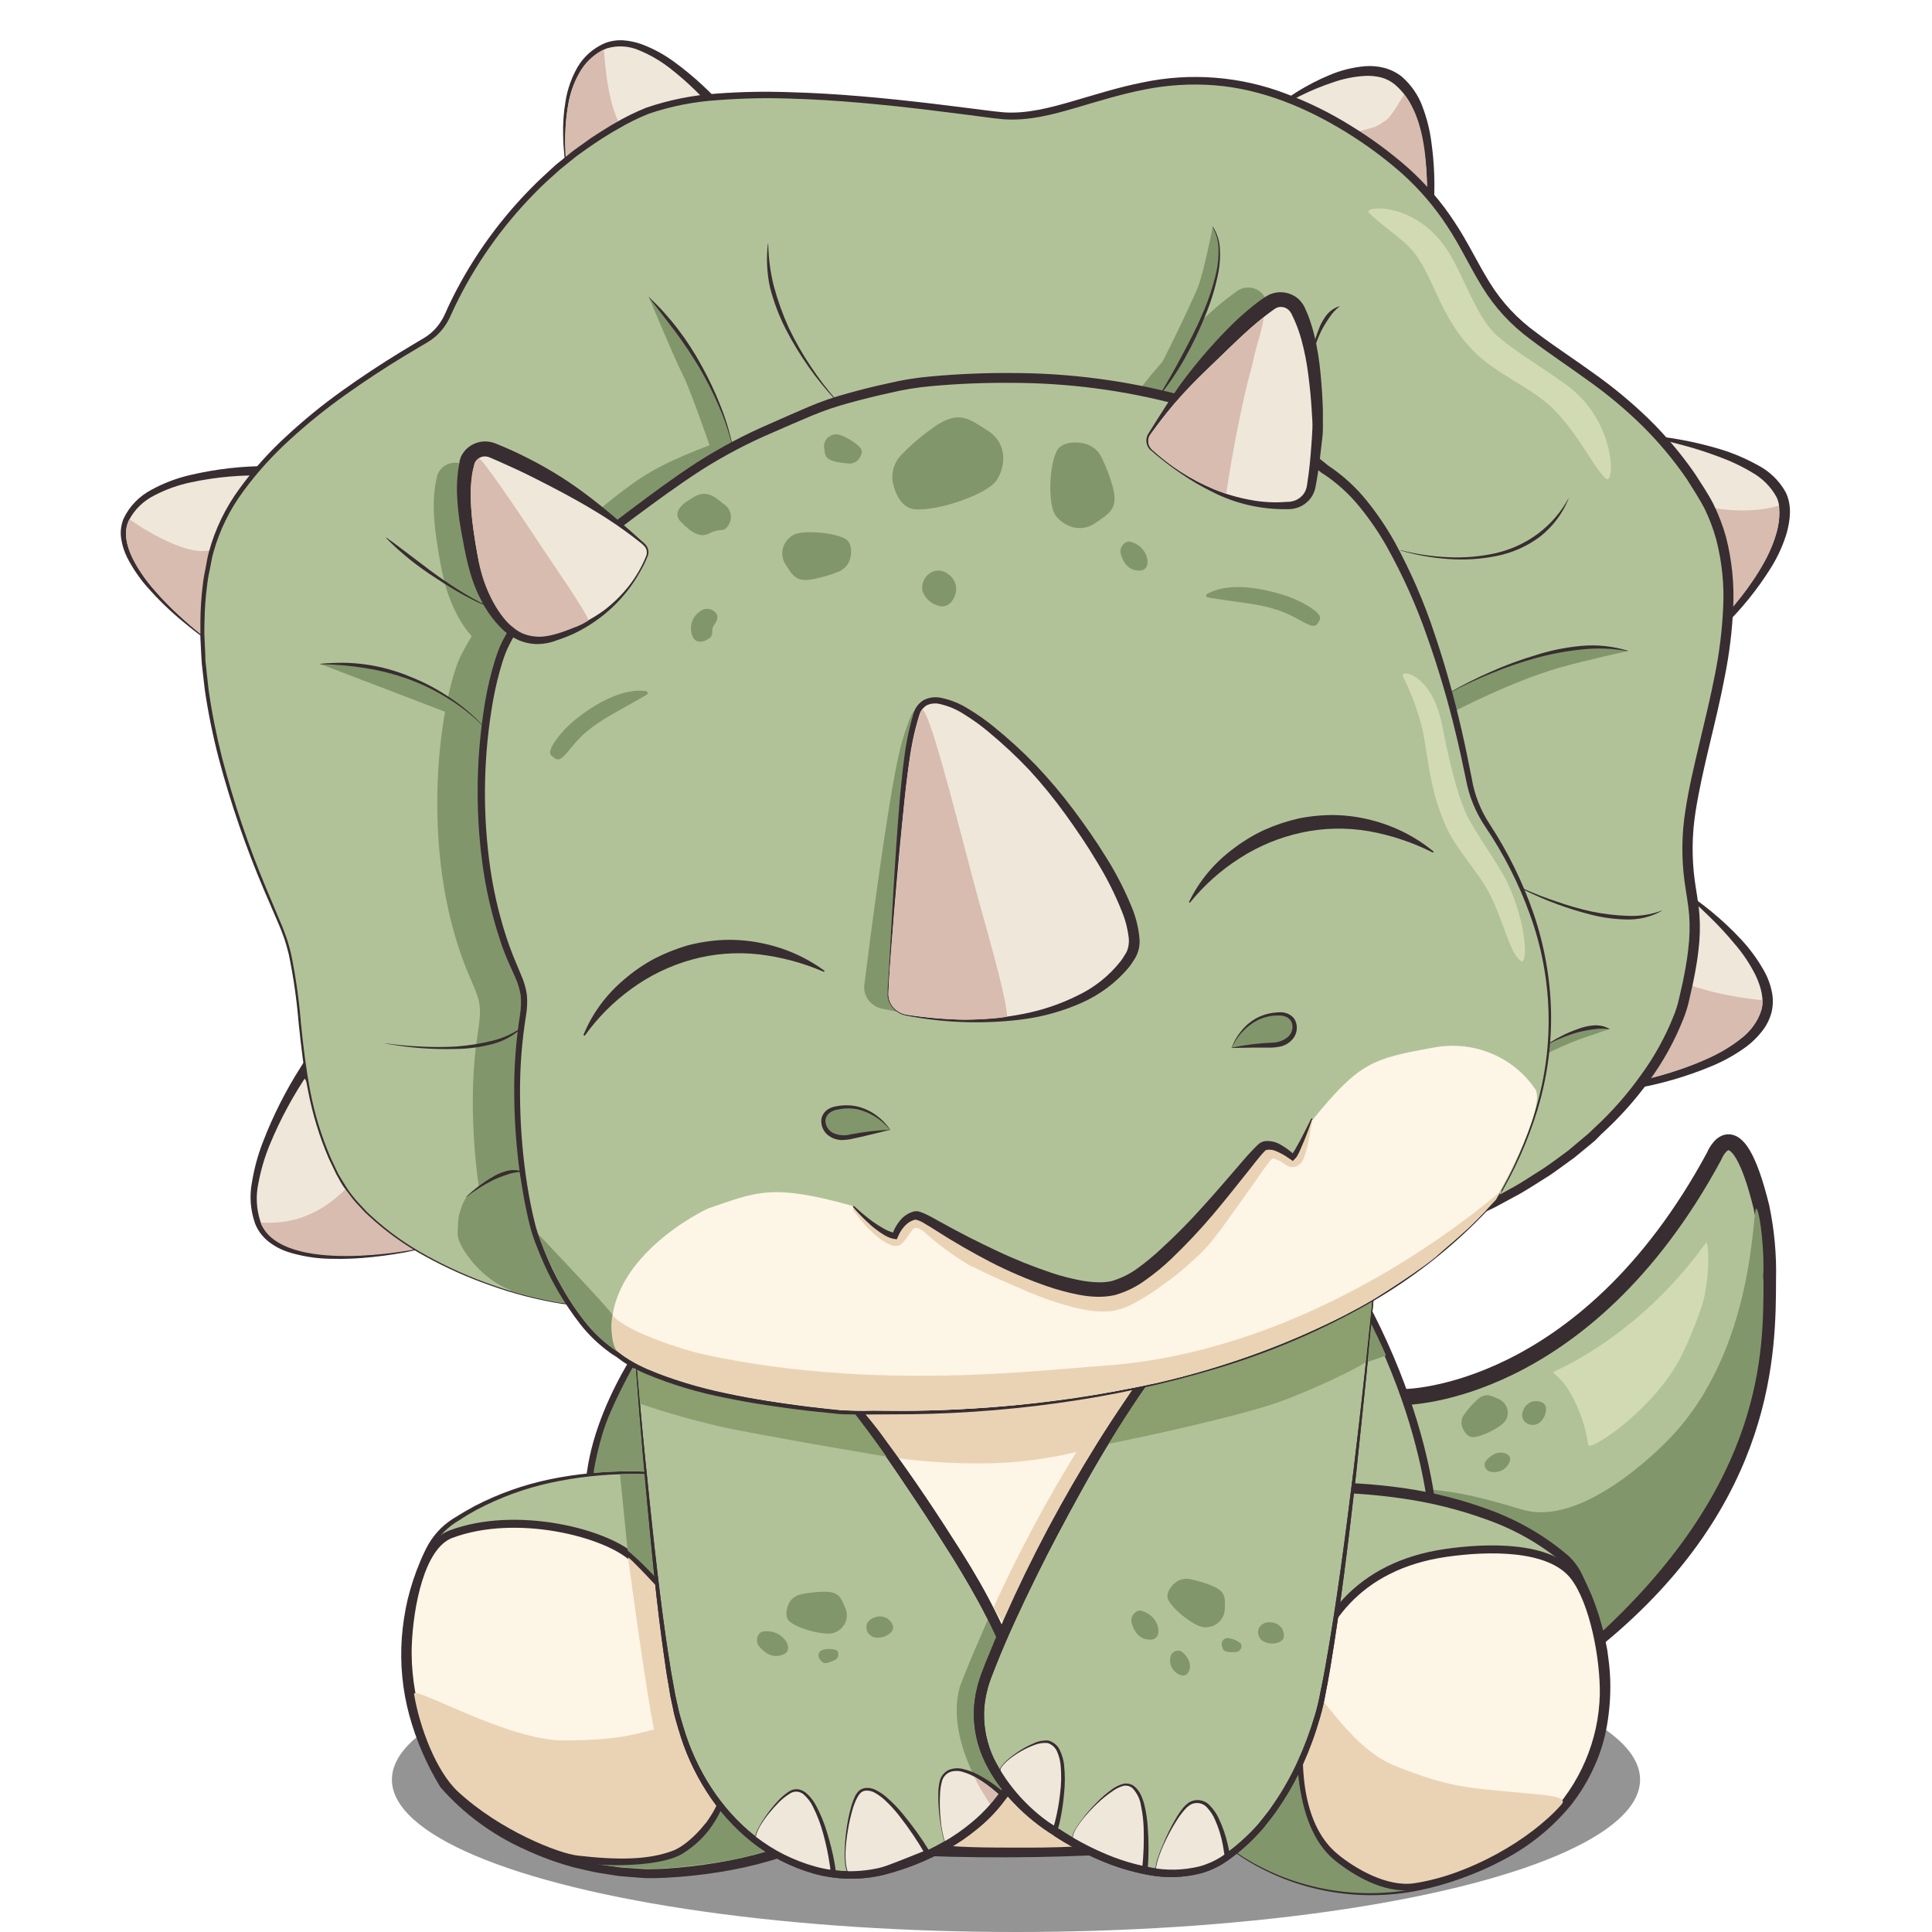 <svg width="48" height="48" viewBox="0 0 48 48" fill="none" xmlns="http://www.w3.org/2000/svg">
<g clip-path="url(#clip0_1_309)">
<g filter="url(#filter0_f_1_309)">
<ellipse cx="25.242" cy="44.214" rx="15.505" ry="3.786" fill="black" fill-opacity="0.42"/>
</g>
<path d="M34.891 34.708C34.891 34.708 39.358 34.708 42.588 28.724C42.588 28.724 43.123 27.381 43.763 29.991C43.887 30.583 43.942 31.188 43.927 31.792C43.921 33.509 43.94 37.225 39.681 40.713C35.558 44.086 33.647 38.637 33.647 38.637C33.647 38.637 33.605 35.746 34.891 34.708Z" fill="#B1C299" stroke="#382D30" stroke-width="0.396" stroke-miterlimit="10"/>
<path d="M43.638 30.031C43.739 30.125 43.846 31.211 43.805 31.707C43.805 31.707 43.814 31.791 43.814 31.862C43.807 33.546 43.854 36.794 39.752 40.585C39.68 40.652 38.834 39.257 38.834 39.257C38.834 39.257 34.687 36.937 35.242 36.982C36.021 37.049 36.409 37.081 37.818 37.505C39.304 37.954 41.229 35.995 41.444 35.777C43.659 33.52 43.524 29.926 43.638 30.031Z" fill="#82966C"/>
<path d="M42.376 30.886C42.471 30.754 42.484 31.897 42.265 32.497C42.123 32.914 41.954 33.322 41.759 33.718C41.066 35.051 39.48 36.077 39.459 35.899C39.413 35.571 39.321 35.25 39.185 34.945C38.806 34.081 38.475 34.142 38.635 34.065C38.892 33.944 40.792 33.092 42.376 30.886Z" fill="#D2DAB4"/>
<path d="M16.333 32.941C16.333 32.941 14.757 34.922 14.644 36.958C14.532 38.993 14.195 43.199 16.782 44.909C19.369 46.619 32.422 46.266 33.856 44.745C35.29 43.225 35.656 38.912 35.656 38.912C35.656 38.912 35.895 35.926 33.652 31.964C31.409 28.003 16.333 32.941 16.333 32.941Z" fill="#B1C299" stroke="#382D30" stroke-width="0.198" stroke-miterlimit="10" stroke-linecap="round"/>
<path d="M32.742 40.407C32.82 45.297 29.704 45.902 25.553 45.969C21.403 46.036 17.801 45.521 17.722 40.63C17.644 35.739 20.749 33.901 24.891 33.834C29.034 33.767 32.663 35.514 32.742 40.407Z" fill="#FDF5E5" stroke="#382D30" stroke-width="0.198" stroke-miterlimit="10"/>
<path d="M25.389 36.306C23.364 36.517 19.982 36.081 19.368 35.193C19.186 34.928 20.168 34.91 20.262 34.912C21.268 34.929 23.129 34.873 24.393 34.845C24.455 34.845 30.525 32.863 30.469 33.817C30.455 34.011 28.941 35.937 25.389 36.306Z" fill="#EAD3B5"/>
<path d="M28.976 44.825C28.976 45.673 27.776 45.904 25.548 45.904C23.32 45.904 22.362 45.904 22.362 45.05C22.362 44.195 23.319 42.826 25.548 42.826C27.777 42.826 28.976 43.97 28.976 44.825Z" fill="#EAD3B5"/>
<path d="M19.558 37.189C19.558 37.189 14.694 35.49 11.243 37.799C10.982 37.979 10.773 38.221 10.637 38.502C10.176 39.433 9.394 41.718 11.017 44.351C11.017 44.351 12.605 46.414 16.023 46.549C16.023 46.549 19.706 46.645 22.015 44.583C24.324 42.522 19.558 37.189 19.558 37.189Z" fill="#B1C299"/>
<path d="M19.551 37.2C18.288 36.81 16.97 36.616 15.645 36.622C14.984 36.627 14.325 36.699 13.68 36.838C13.037 36.978 12.418 37.205 11.84 37.511L11.626 37.633C11.555 37.674 11.488 37.72 11.42 37.763C11.281 37.842 11.153 37.939 11.04 38.05C10.929 38.161 10.833 38.287 10.755 38.422C10.716 38.49 10.681 38.56 10.65 38.632C10.615 38.704 10.584 38.778 10.554 38.852C10.434 39.147 10.338 39.449 10.264 39.757C10.194 40.066 10.149 40.38 10.129 40.696C10.088 41.328 10.154 41.962 10.326 42.573C10.499 43.184 10.758 43.769 11.096 44.311V44.304C11.369 44.618 11.681 44.898 12.025 45.14C12.369 45.384 12.737 45.595 13.123 45.772C13.51 45.947 13.912 46.09 14.325 46.198C14.533 46.24 14.74 46.295 14.951 46.328L15.268 46.373L15.426 46.397L15.585 46.408L15.904 46.43C16.01 46.44 16.116 46.442 16.222 46.437C16.435 46.437 16.648 46.419 16.862 46.4C17.287 46.362 17.71 46.302 18.128 46.222C18.967 46.059 19.78 45.79 20.547 45.422C20.729 45.318 20.92 45.224 21.098 45.112L21.36 44.937L21.486 44.851L21.613 44.753C21.779 44.63 21.935 44.495 22.079 44.349C22.114 44.313 22.145 44.275 22.172 44.234L22.26 44.112C22.306 44.026 22.349 43.937 22.386 43.847C22.523 43.467 22.563 43.06 22.504 42.662C22.448 42.255 22.343 41.855 22.192 41.47C21.888 40.693 21.501 39.947 21.038 39.245C20.586 38.535 20.089 37.852 19.551 37.2ZM19.565 37.179C20.137 37.812 20.666 38.48 21.147 39.179C21.636 39.878 22.049 40.624 22.378 41.406C22.541 41.802 22.655 42.215 22.719 42.637C22.79 43.069 22.751 43.511 22.608 43.926C22.566 44.029 22.518 44.13 22.463 44.228L22.367 44.367C22.337 44.414 22.301 44.458 22.262 44.499C22.111 44.66 21.947 44.807 21.77 44.941L21.643 45.044L21.508 45.135L21.234 45.313C21.051 45.436 20.855 45.53 20.665 45.638C19.879 46.022 19.042 46.298 18.177 46.459C17.747 46.539 17.312 46.596 16.875 46.631C16.657 46.647 16.438 46.66 16.218 46.662C16.107 46.665 15.996 46.662 15.885 46.651L15.556 46.625L15.392 46.612L15.228 46.586L14.903 46.536C14.687 46.501 14.474 46.442 14.26 46.395C13.836 46.281 13.424 46.129 13.028 45.944C12.226 45.582 11.514 45.056 10.943 44.404C10.601 43.845 10.341 43.243 10.169 42.616C9.999 41.988 9.936 41.337 9.983 40.689C10.007 40.366 10.056 40.046 10.13 39.73C10.207 39.415 10.309 39.106 10.435 38.806C10.466 38.731 10.498 38.657 10.534 38.583C10.569 38.51 10.603 38.436 10.646 38.364C10.731 38.219 10.835 38.086 10.955 37.968C11.076 37.852 11.212 37.752 11.359 37.669C11.43 37.626 11.499 37.581 11.572 37.541L11.79 37.418C12.378 37.113 13.008 36.889 13.66 36.753C14.312 36.619 14.978 36.553 15.645 36.555C16.31 36.556 16.974 36.611 17.629 36.717C18.287 36.819 18.934 36.973 19.565 37.179Z" fill="#382D30"/>
<path d="M28.202 42.9C28.734 44.212 29.666 45.338 30.875 46.128C31.588 46.578 32.395 46.87 33.239 46.983C34.083 47.095 34.942 47.026 35.754 46.779C37.13 46.375 38.804 45.544 39.538 43.848C39.538 43.848 40.588 41.817 39.197 39.13C39.113 38.968 38.998 38.821 38.858 38.699C38.282 38.197 36.533 36.996 32.956 36.955C26.825 36.887 28.202 42.9 28.202 42.9Z" fill="#B1C299"/>
<path d="M28.217 42.898C28.759 44.237 29.724 45.377 30.976 46.156C32.241 46.914 33.764 47.163 35.218 46.85C35.576 46.774 35.928 46.671 36.271 46.542C36.614 46.417 36.948 46.267 37.268 46.093C37.911 45.754 38.474 45.289 38.92 44.728C39.136 44.445 39.317 44.138 39.459 43.814C39.601 43.491 39.7 43.153 39.754 42.806C39.809 42.458 39.83 42.106 39.816 41.755C39.805 41.579 39.797 41.403 39.768 41.23C39.754 41.143 39.748 41.054 39.727 40.968L39.672 40.709L39.644 40.581L39.606 40.459L39.53 40.205C39.477 40.038 39.403 39.874 39.345 39.709C39.287 39.544 39.193 39.388 39.118 39.228C39.047 39.076 38.946 38.939 38.821 38.823C38.269 38.362 37.635 38.002 36.95 37.758C36.265 37.508 35.555 37.33 34.83 37.228C34.108 37.123 33.377 37.075 32.647 37.086C32.557 37.086 32.465 37.086 32.373 37.086L32.101 37.107C31.919 37.115 31.741 37.15 31.561 37.175C31.471 37.188 31.382 37.205 31.295 37.228L31.03 37.29L30.777 37.373L30.651 37.415L30.524 37.467C30.189 37.599 29.876 37.778 29.595 37.998C29.311 38.217 29.065 38.48 28.869 38.775C28.478 39.377 28.234 40.057 28.155 40.763C28.071 41.472 28.094 42.19 28.223 42.893L28.217 42.898ZM28.193 42.898C28.05 42.192 28.013 41.47 28.085 40.755C28.144 40.032 28.371 39.33 28.748 38.703C28.943 38.389 29.189 38.108 29.476 37.869C29.762 37.627 30.085 37.428 30.433 37.28L30.559 37.223L30.694 37.176L30.962 37.085L31.237 37.015C31.327 36.99 31.42 36.97 31.513 36.954C31.698 36.918 31.884 36.891 32.072 36.874L32.354 36.847C32.448 36.838 32.542 36.839 32.635 36.836C33.384 36.82 34.133 36.866 34.874 36.971C35.618 37.078 36.347 37.264 37.048 37.527C37.756 37.79 38.409 38.174 38.975 38.661C39.117 38.796 39.231 38.955 39.312 39.129C39.388 39.295 39.469 39.459 39.54 39.626C39.611 39.794 39.667 39.967 39.726 40.14L39.801 40.403L39.839 40.535L39.867 40.668L39.921 40.935C39.941 41.025 39.946 41.115 39.96 41.205C39.985 41.386 40 41.567 40.006 41.749C40.016 42.112 39.991 42.475 39.931 42.834C39.872 43.196 39.765 43.548 39.613 43.883C39.464 44.217 39.274 44.533 39.048 44.824C38.584 45.398 38 45.872 37.335 46.216C37.007 46.39 36.666 46.54 36.315 46.665C35.965 46.793 35.605 46.895 35.239 46.969C33.758 47.266 32.216 46.989 30.944 46.199C30.786 46.102 30.64 45.991 30.49 45.886C30.339 45.781 30.198 45.664 30.066 45.537C29.792 45.295 29.538 45.033 29.306 44.753C29.073 44.474 28.861 44.18 28.674 43.871C28.482 43.564 28.32 43.24 28.19 42.904L28.193 42.898Z" fill="#382D30"/>
<path d="M28.201 42.9C28.733 44.212 29.665 45.338 30.874 46.128C31.587 46.578 32.395 46.87 33.238 46.983C34.082 47.095 34.941 47.026 35.754 46.779C37.13 46.374 38.53 45.5 39.263 43.804L28.201 42.9Z" fill="#82966C"/>
<path d="M18.188 45.057L17.888 44.91L16.688 45.887L14.663 46.275C14.683 46.303 15.549 46.442 16.39 46.425C17.024 46.383 17.656 46.305 18.281 46.19C18.359 46.169 18.886 46.041 19.05 45.99C19.146 45.959 18.953 45.648 18.953 45.648C18.953 45.648 18.272 45.079 18.188 45.057Z" fill="#82966C"/>
<path d="M17.838 41.71C17.838 41.71 18.872 44.739 16.914 45.964C16.344 46.32 14.657 46.3 14.002 46.086C13.161 45.818 11.513 44.852 11.105 44.302C10.533 43.529 10.075 42.111 10.133 40.839C10.173 39.941 10.433 38.405 11.201 38.117C12.825 37.506 15.069 38.084 15.736 38.715C17.458 40.356 17.838 41.71 17.838 41.71Z" fill="#FDF5E5" stroke="#382D30" stroke-width="0.198" stroke-miterlimit="10"/>
<path d="M32.442 41.894C32.21 43.212 32.213 45.313 33.213 46.132C33.646 46.488 34.411 46.953 35.084 46.853C36.437 46.653 37.79 45.914 38.511 45.225C39.344 44.379 39.82 43.264 39.846 42.098C39.86 41.212 39.601 39.81 39.111 39.167C38.514 38.385 36.94 38.434 35.913 38.583C33.729 38.901 32.717 40.336 32.442 41.894Z" fill="#FDF5E5" stroke="#382D30" stroke-width="0.198" stroke-miterlimit="10"/>
<path d="M32.503 42.148C32.27 43.464 32.236 45.245 33.236 46.068C33.67 46.425 34.457 46.888 35.135 46.789C36.488 46.588 38.022 45.709 38.792 44.835C38.962 44.642 38.522 44.609 37.824 44.544C36.442 44.416 36.032 44.414 34.68 43.882C33.357 43.359 32.613 41.528 32.503 42.148Z" fill="#EAD3B5"/>
<path d="M10.288 42.096C10.429 42.928 10.84 44.014 11.379 44.513C12.42 45.477 13.872 46.046 14.349 46.101C15.348 46.217 16.128 46.213 16.738 45.972C17.108 45.827 17.762 45.184 17.912 44.547C18.133 43.602 17.58 42.579 17.179 42.696C15.851 43.086 15.473 43.236 14.015 43.241C12.588 43.246 10.243 41.844 10.288 42.096Z" fill="#EAD3B5"/>
<path d="M14.977 35.594C14.877 35.921 14.799 36.255 14.744 36.593C14.744 36.593 15.791 36.502 16.243 36.593C16.671 36.673 16.343 35.972 16.256 34.867C16.243 34.689 16.187 34.516 16.093 34.362C16 34.208 15.87 34.077 15.715 33.979C15.715 33.979 15.167 34.956 14.977 35.594Z" fill="#82966C"/>
<path d="M15.594 38.522C15.594 38.522 15.8 38.7 15.887 38.783C16.175 39.062 16.267 39.173 16.267 39.173C16.267 39.173 16.718 36.917 16.12 36.644C16.022 36.599 15.403 36.627 15.403 36.627L15.594 38.522Z" fill="#82966C"/>
<path d="M15.605 38.692C15.605 38.692 16.12 42.6 16.321 43.29C16.506 43.925 17.526 45.307 17.526 45.307C17.753 44.977 17.924 44.613 18.033 44.23C18.2 43.683 18.654 41.788 18.654 41.788C18.654 41.788 16.861 39.989 16.28 39.374C15.652 38.7 15.605 38.692 15.605 38.692Z" fill="#EAD3B5"/>
<path d="M15.812 33.956C15.812 33.956 16.39 41.48 16.925 42.946C16.925 42.946 17.614 45.754 20.27 46.47C20.901 46.635 21.568 46.616 22.188 46.417C23.161 46.112 24.681 45.413 25.32 43.92C25.497 43.499 25.552 43.039 25.48 42.59C25.353 41.735 25.012 40.514 23.55 38.263C23.55 38.263 21.714 35.353 20.87 34.6C20.026 33.846 15.975 33.195 15.975 33.195L15.812 33.956Z" fill="#B1C299"/>
<path d="M15.822 33.956C15.886 34.705 15.949 35.459 16.027 36.211C16.106 36.962 16.178 37.714 16.264 38.465C16.35 39.216 16.437 39.965 16.546 40.712C16.572 40.899 16.602 41.086 16.631 41.272C16.66 41.459 16.689 41.645 16.725 41.829L16.775 42.108L16.836 42.383C16.872 42.568 16.93 42.749 16.982 42.923C17.293 43.963 17.901 44.95 18.776 45.631C19.214 45.972 19.718 46.225 20.259 46.375C20.796 46.521 21.363 46.528 21.904 46.394C22.447 46.25 22.967 46.035 23.451 45.757C23.693 45.619 23.921 45.461 24.133 45.284C24.451 45.022 24.725 44.715 24.947 44.373C25.013 44.251 25.087 44.141 25.141 44.018C25.262 43.78 25.339 43.524 25.369 43.261C25.397 42.996 25.385 42.729 25.332 42.468C25.285 42.201 25.22 41.937 25.139 41.678C24.81 40.637 24.264 39.668 23.686 38.725C23.39 38.256 23.091 37.786 22.783 37.323C22.474 36.86 22.166 36.397 21.842 35.947C21.531 35.492 21.18 35.063 20.794 34.666C20.579 34.501 20.339 34.37 20.083 34.276C19.83 34.17 19.555 34.081 19.285 33.996C18.744 33.83 18.19 33.692 17.64 33.565C17.089 33.438 16.527 33.321 15.966 33.215L15.998 33.194L15.822 33.956ZM15.797 33.956L15.946 33.19V33.165H15.973C17.107 33.325 18.23 33.553 19.335 33.849C19.611 33.927 19.885 34.01 20.155 34.112C20.436 34.209 20.699 34.348 20.933 34.526C21.336 34.928 21.702 35.362 22.028 35.823C22.697 36.725 23.314 37.655 23.91 38.599C24.208 39.073 24.489 39.558 24.739 40.065C24.994 40.566 25.206 41.086 25.372 41.62C25.454 41.89 25.518 42.164 25.565 42.441C25.618 42.723 25.628 43.011 25.594 43.296C25.559 43.582 25.474 43.859 25.341 44.117C25.279 44.245 25.209 44.37 25.132 44.492C25.054 44.611 24.969 44.726 24.879 44.837C24.699 45.062 24.494 45.267 24.267 45.448C24.045 45.631 23.807 45.794 23.555 45.936C23.053 46.221 22.514 46.438 21.951 46.581C21.378 46.718 20.778 46.706 20.212 46.547C19.652 46.387 19.13 46.12 18.679 45.763C18.232 45.405 17.85 44.979 17.549 44.5C17.245 44.023 17.013 43.508 16.859 42.969V42.975C16.806 42.79 16.749 42.608 16.715 42.418L16.656 42.139L16.61 41.859C16.575 41.673 16.546 41.485 16.521 41.298C16.496 41.111 16.465 40.923 16.442 40.736C16.342 39.986 16.261 39.234 16.189 38.483C16.117 37.732 16.045 36.979 15.979 36.226C15.913 35.474 15.853 34.708 15.797 33.956Z" fill="#382D30"/>
<path d="M25.668 43.47C25.48 43.873 24.601 44.83 24.601 44.83C24.601 44.83 23.477 43.242 23.841 41.932C23.913 41.673 24.544 40.237 24.544 40.237C24.544 40.237 25.073 41.319 25.244 41.67C25.449 42.088 26.045 42.651 25.668 43.47Z" fill="#82966C"/>
<path d="M27.546 38.395C27.302 39.039 26.595 41.007 26.595 41.007C26.595 41.007 25.358 41.242 24.684 39.936C25.217 38.76 26.944 35.187 29.132 32.899C29.427 32.591 29.652 32.395 27.546 38.395Z" fill="#EAD3B5"/>
<path d="M18.794 45.73C18.618 45.587 19.377 44.573 19.716 44.492C20.38 44.333 20.729 46.524 20.694 46.524C20.077 46.535 19.076 45.959 18.794 45.73Z" fill="#EFE7DA"/>
<path d="M18.79 45.735C18.778 45.722 18.769 45.708 18.764 45.691C18.759 45.675 18.759 45.658 18.762 45.642C18.766 45.61 18.774 45.579 18.784 45.549C18.807 45.49 18.833 45.432 18.864 45.377C18.926 45.266 18.995 45.158 19.07 45.056C19.145 44.952 19.227 44.853 19.314 44.759C19.4 44.661 19.5 44.575 19.61 44.504C19.671 44.466 19.742 44.448 19.815 44.452C19.886 44.461 19.953 44.489 20.01 44.532C20.114 44.617 20.2 44.72 20.263 44.837C20.385 45.062 20.482 45.299 20.553 45.544C20.628 45.787 20.688 46.034 20.734 46.283C20.745 46.346 20.755 46.405 20.762 46.475V46.502C20.762 46.508 20.762 46.514 20.762 46.52C20.762 46.524 20.762 46.528 20.762 46.532C20.762 46.538 20.77 46.532 20.738 46.568C20.726 46.576 20.712 46.581 20.698 46.581H20.645C20.611 46.583 20.577 46.583 20.543 46.581C20.409 46.564 20.278 46.535 20.15 46.494C19.901 46.409 19.662 46.299 19.438 46.166C19.325 46.101 19.216 46.031 19.107 45.961C18.996 45.892 18.89 45.816 18.79 45.735ZM18.797 45.726C19.006 45.875 19.23 46.003 19.467 46.106C19.699 46.212 19.939 46.302 20.184 46.376C20.304 46.413 20.428 46.439 20.553 46.453C20.583 46.457 20.614 46.459 20.645 46.459H20.691C20.677 46.46 20.665 46.464 20.654 46.471C20.622 46.505 20.637 46.497 20.632 46.502C20.632 46.504 20.632 46.506 20.632 46.508V46.481C20.632 46.423 20.62 46.359 20.611 46.3C20.573 46.053 20.521 45.809 20.455 45.567C20.392 45.327 20.303 45.093 20.189 44.87C20.135 44.761 20.059 44.664 19.967 44.583C19.924 44.544 19.868 44.52 19.81 44.514C19.751 44.508 19.692 44.521 19.641 44.551C19.533 44.616 19.434 44.694 19.346 44.783C19.257 44.873 19.172 44.968 19.093 45.067C19.014 45.166 18.942 45.27 18.878 45.379C18.847 45.434 18.821 45.491 18.8 45.55C18.789 45.579 18.781 45.609 18.777 45.639C18.773 45.654 18.773 45.67 18.777 45.685C18.78 45.7 18.787 45.714 18.797 45.726Z" fill="#382D30"/>
<path d="M21.111 46.543C20.84 46.471 21.073 44.718 21.377 44.501C21.921 44.114 23.038 46.022 23.038 46.022C23.038 46.022 21.572 46.665 21.111 46.543Z" fill="#EFE7DA"/>
<path d="M21.11 46.549C21.087 46.538 21.067 46.522 21.052 46.502C21.037 46.483 21.027 46.46 21.023 46.436C21.009 46.39 21 46.344 20.995 46.296C20.986 46.203 20.983 46.108 20.985 46.014C20.989 45.826 21.004 45.638 21.031 45.451C21.056 45.264 21.093 45.079 21.144 44.897C21.17 44.804 21.203 44.714 21.244 44.627C21.265 44.583 21.294 44.542 21.327 44.505C21.366 44.467 21.415 44.44 21.469 44.427C21.574 44.409 21.682 44.428 21.774 44.48C21.862 44.526 21.945 44.582 22.02 44.647C22.167 44.773 22.303 44.912 22.426 45.062C22.671 45.357 22.894 45.668 23.094 45.993L23.13 46.052L23.065 46.081C22.756 46.218 22.438 46.332 22.112 46.425C21.949 46.469 21.783 46.508 21.616 46.536C21.45 46.572 21.277 46.577 21.11 46.549ZM21.11 46.537C21.276 46.557 21.445 46.541 21.604 46.492C21.765 46.447 21.924 46.395 22.079 46.334C22.392 46.218 22.702 46.09 23.008 45.968L22.979 46.055C22.791 45.729 22.579 45.417 22.346 45.119C22.232 44.971 22.105 44.833 21.966 44.706C21.897 44.644 21.821 44.59 21.74 44.544C21.665 44.498 21.575 44.479 21.487 44.49C21.445 44.499 21.407 44.519 21.377 44.548C21.346 44.58 21.32 44.617 21.301 44.656C21.257 44.739 21.222 44.824 21.194 44.913C21.14 45.092 21.098 45.274 21.068 45.459C21.036 45.643 21.015 45.83 21.006 46.017C21.003 46.11 21.007 46.203 21.016 46.296C21.02 46.343 21.029 46.389 21.042 46.434C21.049 46.474 21.069 46.524 21.112 46.535L21.11 46.537Z" fill="#382D30"/>
<path d="M23.556 45.846C23.407 45.935 23.226 44.502 23.412 44.171C23.767 43.538 24.956 44.605 24.94 44.632C24.622 45.111 24.046 45.557 23.556 45.846Z" fill="#EFE7DA"/>
<path d="M23.559 45.852C23.551 45.856 23.543 45.857 23.534 45.855C23.526 45.853 23.518 45.849 23.513 45.842C23.503 45.832 23.494 45.819 23.488 45.806C23.475 45.781 23.464 45.755 23.456 45.728C23.439 45.675 23.424 45.621 23.413 45.566C23.39 45.458 23.372 45.348 23.356 45.238C23.324 45.017 23.309 44.795 23.311 44.572C23.311 44.459 23.324 44.346 23.351 44.236C23.367 44.178 23.396 44.124 23.437 44.077C23.477 44.031 23.527 43.993 23.584 43.968C23.701 43.925 23.828 43.921 23.947 43.956C24.062 43.984 24.172 44.025 24.276 44.078C24.483 44.184 24.677 44.312 24.855 44.459C24.903 44.496 24.947 44.537 24.988 44.581C24.991 44.585 24.994 44.589 24.997 44.593C24.997 44.598 24.997 44.604 24.997 44.609C24.998 44.622 24.996 44.635 24.99 44.647V44.653L24.984 44.661L24.973 44.68L24.949 44.715C24.932 44.74 24.916 44.762 24.897 44.785C24.828 44.88 24.753 44.971 24.673 45.057C24.338 45.366 23.963 45.633 23.559 45.852ZM23.559 45.841C23.939 45.597 24.285 45.305 24.587 44.974C24.663 44.894 24.734 44.81 24.8 44.722C24.817 44.701 24.833 44.68 24.849 44.657L24.873 44.624L24.885 44.608V44.599C24.879 44.61 24.876 44.622 24.878 44.635C24.878 44.649 24.878 44.646 24.878 44.648C24.843 44.61 24.806 44.574 24.768 44.541C24.602 44.392 24.421 44.261 24.226 44.151C24.13 44.097 24.027 44.054 23.921 44.023C23.819 43.991 23.709 43.991 23.607 44.023C23.559 44.043 23.516 44.073 23.481 44.111C23.446 44.149 23.42 44.194 23.406 44.243C23.377 44.347 23.36 44.455 23.355 44.564C23.343 44.784 23.348 45.005 23.372 45.224C23.381 45.335 23.398 45.444 23.421 45.553C23.432 45.607 23.446 45.66 23.463 45.713C23.471 45.739 23.482 45.765 23.494 45.79C23.511 45.822 23.534 45.853 23.552 45.841H23.559Z" fill="#382D30"/>
<path d="M24.808 44.588C24.788 44.617 24.743 44.672 24.721 44.699L24.604 44.839C24.604 44.839 24.414 44.532 24.351 44.427C24.314 44.361 24.208 44.151 24.208 44.151L24.297 44.202L24.41 44.272C24.418 44.272 24.551 44.37 24.603 44.412C24.671 44.461 24.736 44.513 24.799 44.568C24.814 44.581 24.808 44.588 24.808 44.588Z" fill="#D7BCAF"/>
<path d="M15.822 33.956C15.886 34.705 15.949 35.459 16.027 36.211C16.106 36.962 16.178 37.714 16.264 38.465C16.35 39.216 16.437 39.965 16.546 40.712C16.572 40.899 16.602 41.086 16.631 41.272C16.66 41.459 16.689 41.645 16.725 41.829L16.775 42.108L16.836 42.383C16.872 42.568 16.93 42.749 16.982 42.923C17.293 43.963 17.901 44.95 18.776 45.631C19.214 45.972 19.718 46.225 20.259 46.375C20.796 46.521 21.363 46.528 21.904 46.394C22.447 46.25 22.967 46.035 23.451 45.757C23.693 45.619 23.921 45.461 24.133 45.284C24.451 45.022 24.725 44.715 24.947 44.373C25.013 44.251 25.087 44.141 25.141 44.018C25.262 43.78 25.339 43.524 25.369 43.261C25.397 42.996 25.385 42.729 25.332 42.468C25.285 42.201 25.22 41.937 25.139 41.678C24.81 40.637 24.264 39.668 23.686 38.725C23.39 38.256 23.091 37.786 22.783 37.323C22.474 36.86 22.166 36.397 21.842 35.947C21.531 35.492 21.18 35.063 20.794 34.666C20.579 34.501 20.339 34.37 20.083 34.276C19.83 34.17 19.555 34.081 19.285 33.996C18.744 33.83 18.19 33.692 17.64 33.565C17.089 33.438 16.527 33.321 15.966 33.215L15.998 33.194L15.822 33.956ZM15.797 33.956L15.946 33.19V33.165H15.973C17.107 33.325 18.23 33.553 19.335 33.849C19.611 33.927 19.885 34.01 20.155 34.112C20.436 34.209 20.699 34.348 20.933 34.526C21.336 34.928 21.702 35.362 22.028 35.823C22.697 36.725 23.314 37.655 23.91 38.599C24.208 39.073 24.489 39.558 24.739 40.065C24.994 40.566 25.206 41.086 25.372 41.62C25.454 41.89 25.518 42.164 25.565 42.441C25.618 42.723 25.628 43.011 25.594 43.296C25.559 43.582 25.474 43.859 25.341 44.117C25.279 44.245 25.209 44.37 25.132 44.492C25.054 44.611 24.969 44.726 24.879 44.837C24.699 45.062 24.494 45.267 24.267 45.448C24.045 45.631 23.807 45.794 23.555 45.936C23.053 46.221 22.514 46.438 21.951 46.581C21.378 46.718 20.778 46.706 20.212 46.547C19.652 46.387 19.13 46.12 18.679 45.763C18.232 45.405 17.85 44.979 17.549 44.5C17.245 44.023 17.013 43.508 16.859 42.969V42.975C16.806 42.79 16.749 42.608 16.715 42.418L16.656 42.139L16.61 41.859C16.575 41.673 16.546 41.485 16.521 41.298C16.496 41.111 16.465 40.923 16.442 40.736C16.342 39.986 16.261 39.234 16.189 38.483C16.117 37.732 16.045 36.979 15.979 36.226C15.913 35.474 15.853 34.708 15.797 33.956Z" fill="#382D30"/>
<path d="M34.166 31.72C34.166 31.72 33.483 39.156 32.829 42.249C32.829 42.249 32.296 44.936 30.402 46.197C28.779 47.277 26.247 45.526 26.247 45.526C26.247 45.526 23.631 43.999 24.496 41.659C25.362 39.319 27.829 34.603 29.749 32.737C31.669 30.871 34.166 31.72 34.166 31.72Z" fill="#B1C299"/>
<path d="M34.175 31.713C34.175 31.829 34.159 31.921 34.15 32.026L34.122 32.331L34.065 32.941L33.948 34.162C33.863 34.977 33.779 35.791 33.694 36.605C33.51 38.229 33.315 39.852 33.045 41.468C33.013 41.67 32.972 41.871 32.934 42.072C32.899 42.275 32.852 42.476 32.794 42.674C32.681 43.071 32.539 43.46 32.369 43.838C32.2 44.216 31.996 44.579 31.76 44.922C31.648 45.098 31.507 45.26 31.381 45.424C31.242 45.583 31.095 45.734 30.938 45.876C30.778 46.019 30.609 46.151 30.431 46.272C30.249 46.392 30.047 46.483 29.835 46.542C29.411 46.651 28.967 46.665 28.537 46.583C28.113 46.505 27.7 46.379 27.307 46.207C26.913 46.04 26.536 45.839 26.18 45.605H26.187C25.824 45.38 25.492 45.112 25.199 44.806C24.902 44.502 24.656 44.155 24.471 43.777C24.285 43.392 24.191 42.973 24.195 42.548C24.198 42.336 24.227 42.125 24.28 41.919C24.3 41.816 24.34 41.717 24.371 41.615L24.481 41.328C25.092 39.809 25.811 38.332 26.633 36.908C27.044 36.196 27.478 35.497 27.943 34.816C28.399 34.127 28.915 33.476 29.485 32.87C29.774 32.566 30.104 32.3 30.465 32.079C30.833 31.867 31.23 31.707 31.645 31.605C32.06 31.511 32.486 31.473 32.911 31.491C33.123 31.501 33.334 31.522 33.544 31.556C33.648 31.575 33.751 31.593 33.854 31.619C33.906 31.63 33.956 31.643 34.007 31.658C34.032 31.663 34.058 31.671 34.083 31.68C34.115 31.687 34.146 31.698 34.175 31.713ZM34.154 31.726C34.131 31.723 34.108 31.717 34.086 31.71L34.01 31.691L33.856 31.658C33.754 31.636 33.65 31.622 33.546 31.606C33.339 31.58 33.13 31.566 32.921 31.565C32.504 31.56 32.088 31.611 31.686 31.718C31.287 31.827 30.906 31.992 30.555 32.206C30.21 32.428 29.898 32.693 29.625 32.994C29.078 33.602 28.58 34.25 28.137 34.933C27.686 35.614 27.264 36.314 26.871 37.027C26.477 37.74 26.09 38.461 25.732 39.193C25.373 39.924 25.028 40.658 24.729 41.416L24.619 41.698C24.59 41.792 24.551 41.883 24.532 41.978C24.481 42.166 24.453 42.36 24.448 42.554C24.441 42.945 24.524 43.333 24.691 43.689C25.053 44.405 25.611 45.011 26.306 45.44H26.312C26.656 45.668 27.02 45.866 27.4 46.031C27.778 46.198 28.175 46.321 28.583 46.398C28.986 46.478 29.402 46.468 29.801 46.37C29.996 46.317 30.182 46.234 30.35 46.125C30.52 46.01 30.681 45.885 30.834 45.749C30.987 45.613 31.132 45.468 31.267 45.314C31.393 45.156 31.526 44.999 31.638 44.826C31.871 44.49 32.072 44.134 32.24 43.764C32.409 43.393 32.552 43.011 32.667 42.622C32.725 42.427 32.772 42.229 32.808 42.029C32.848 41.829 32.891 41.63 32.925 41.428C33.212 39.821 33.421 38.2 33.622 36.578C33.721 35.764 33.815 34.952 33.903 34.143L34.154 31.726Z" fill="#382D30"/>
<path d="M24.852 44.004C24.77 43.819 25.76 43.15 26.081 43.285C26.714 43.545 26.252 45.45 26.215 45.434C25.649 45.191 24.995 44.337 24.852 44.004Z" fill="#EFE7DA"/>
<path d="M24.846 44.007C24.842 43.992 24.841 43.976 24.843 43.96C24.845 43.945 24.851 43.93 24.86 43.916C24.875 43.89 24.893 43.865 24.913 43.842C24.952 43.796 24.994 43.753 25.04 43.714C25.133 43.634 25.232 43.561 25.336 43.495C25.44 43.428 25.549 43.37 25.663 43.321C25.78 43.262 25.911 43.235 26.042 43.242C26.107 43.259 26.167 43.29 26.217 43.332C26.268 43.374 26.307 43.427 26.333 43.487C26.386 43.599 26.421 43.718 26.436 43.841C26.462 44.081 26.462 44.324 26.436 44.565C26.416 44.805 26.379 45.044 26.327 45.279L26.304 45.368L26.29 45.415L26.282 45.441C26.282 45.441 26.282 45.45 26.273 45.458C26.271 45.461 26.268 45.465 26.265 45.467C26.259 45.473 26.252 45.478 26.244 45.482C26.235 45.485 26.227 45.487 26.218 45.487C26.209 45.487 26.2 45.485 26.192 45.482C26.133 45.456 26.076 45.426 26.021 45.393C25.914 45.327 25.814 45.251 25.721 45.167C25.538 45.001 25.374 44.817 25.232 44.617C25.16 44.521 25.093 44.418 25.028 44.317C24.959 44.218 24.898 44.115 24.846 44.007ZM24.858 44.007C24.971 44.218 25.113 44.414 25.279 44.589C25.439 44.768 25.613 44.935 25.798 45.089C25.887 45.166 25.983 45.236 26.085 45.298C26.135 45.328 26.186 45.356 26.238 45.381C26.223 45.374 26.205 45.374 26.189 45.381C26.182 45.384 26.176 45.388 26.17 45.393V45.399L26.177 45.382L26.189 45.342L26.212 45.257C26.27 45.028 26.312 44.796 26.338 44.561C26.369 44.328 26.373 44.091 26.351 43.857C26.34 43.742 26.311 43.629 26.265 43.523C26.245 43.472 26.213 43.426 26.172 43.388C26.131 43.35 26.082 43.322 26.028 43.305C25.911 43.295 25.793 43.314 25.685 43.359C25.571 43.403 25.461 43.455 25.356 43.516C25.249 43.578 25.148 43.648 25.052 43.726C25.007 43.763 24.965 43.804 24.926 43.848C24.888 43.893 24.842 43.948 24.858 44.002V44.007Z" fill="#382D30"/>
<path d="M26.645 45.666C26.612 45.397 27.599 44.323 27.978 44.332C28.651 44.358 28.441 46.436 28.441 46.436C28.441 46.436 26.698 46.118 26.645 45.666Z" fill="#EFE7DA"/>
<path d="M26.638 45.666C26.647 45.578 26.678 45.494 26.731 45.422C26.777 45.346 26.827 45.273 26.883 45.202C26.99 45.06 27.107 44.925 27.233 44.798C27.357 44.667 27.494 44.549 27.642 44.444C27.719 44.39 27.804 44.349 27.895 44.322C27.944 44.309 27.996 44.307 28.046 44.318C28.095 44.328 28.142 44.349 28.181 44.38C28.255 44.441 28.312 44.518 28.349 44.605C28.387 44.688 28.416 44.774 28.437 44.861C28.477 45.035 28.504 45.212 28.515 45.389C28.542 45.742 28.542 46.097 28.515 46.45V46.517L28.444 46.505C28.108 46.445 27.779 46.356 27.46 46.239C27.3 46.18 27.146 46.109 26.998 46.026C26.923 45.986 26.853 45.938 26.788 45.885C26.71 45.833 26.657 45.755 26.638 45.666ZM26.651 45.666C26.672 45.744 26.721 45.812 26.789 45.858C26.855 45.907 26.927 45.948 27.003 45.98C27.156 46.046 27.314 46.1 27.476 46.142C27.798 46.232 28.127 46.306 28.453 46.373L28.377 46.428C28.414 46.082 28.426 45.733 28.413 45.385C28.406 45.212 28.385 45.04 28.349 44.87C28.327 44.703 28.251 44.547 28.132 44.423C28.101 44.398 28.065 44.38 28.026 44.37C27.986 44.361 27.946 44.361 27.907 44.37C27.823 44.395 27.743 44.432 27.671 44.48C27.522 44.58 27.383 44.691 27.255 44.814C27.125 44.937 27.004 45.068 26.893 45.206C26.837 45.275 26.787 45.348 26.741 45.423C26.69 45.495 26.659 45.578 26.651 45.665V45.666Z" fill="#382D30"/>
<path d="M28.743 46.483C28.572 46.446 29.226 44.94 29.584 44.787C30.266 44.495 30.509 46.122 30.484 46.14C30.005 46.49 29.243 46.591 28.743 46.483Z" fill="#EFE7DA"/>
<path d="M28.742 46.488C28.704 46.472 28.711 46.433 28.709 46.407C28.712 46.377 28.716 46.348 28.722 46.32C28.734 46.263 28.749 46.207 28.768 46.153C28.804 46.043 28.846 45.935 28.894 45.828C28.982 45.612 29.084 45.403 29.201 45.201C29.259 45.099 29.325 45.001 29.399 44.909C29.438 44.863 29.483 44.822 29.532 44.787C29.615 44.734 29.715 44.713 29.813 44.727C29.911 44.742 30.001 44.79 30.064 44.864C30.149 44.952 30.219 45.052 30.271 45.161C30.374 45.373 30.452 45.596 30.503 45.825C30.517 45.883 30.53 45.94 30.54 45.997C30.54 46.027 30.549 46.056 30.552 46.087C30.554 46.104 30.554 46.121 30.552 46.138C30.553 46.142 30.553 46.146 30.552 46.15C30.552 46.15 30.552 46.15 30.552 46.162C30.549 46.171 30.544 46.179 30.538 46.185C30.53 46.194 30.526 46.196 30.528 46.195L30.518 46.201L30.499 46.215C30.399 46.285 30.291 46.344 30.177 46.391C29.72 46.563 29.22 46.597 28.742 46.488ZM28.742 46.477C28.976 46.52 29.216 46.52 29.45 46.477C29.68 46.438 29.904 46.372 30.117 46.279C30.222 46.234 30.322 46.178 30.416 46.115L30.433 46.102H30.442L30.433 46.11C30.428 46.116 30.424 46.123 30.421 46.13V46.138C30.421 46.132 30.421 46.116 30.421 46.104C30.421 46.091 30.421 46.049 30.411 46.021C30.403 45.964 30.394 45.908 30.384 45.853C30.344 45.63 30.277 45.412 30.184 45.204C30.139 45.101 30.078 45.006 30.002 44.923C29.953 44.859 29.881 44.815 29.8 44.8C29.719 44.786 29.635 44.801 29.565 44.843C29.518 44.875 29.476 44.912 29.439 44.955C29.363 45.041 29.294 45.134 29.233 45.232C29.11 45.427 29 45.631 28.907 45.842C28.859 45.947 28.816 46.055 28.78 46.165C28.762 46.219 28.747 46.275 28.735 46.331C28.729 46.359 28.724 46.388 28.722 46.416C28.723 46.433 28.723 46.47 28.745 46.477H28.742Z" fill="#382D30"/>
<path d="M34.175 31.713C34.175 31.829 34.159 31.921 34.15 32.026L34.122 32.331L34.065 32.941L33.948 34.162C33.863 34.977 33.779 35.791 33.694 36.605C33.51 38.229 33.315 39.852 33.045 41.468C33.013 41.67 32.972 41.871 32.934 42.072C32.899 42.275 32.852 42.476 32.794 42.674C32.681 43.071 32.539 43.46 32.369 43.838C32.2 44.216 31.996 44.579 31.76 44.922C31.648 45.098 31.507 45.26 31.381 45.424C31.242 45.583 31.095 45.734 30.938 45.876C30.778 46.019 30.609 46.151 30.431 46.272C30.249 46.392 30.047 46.483 29.835 46.542C29.411 46.651 28.967 46.665 28.537 46.583C28.113 46.505 27.7 46.379 27.307 46.207C26.913 46.04 26.536 45.839 26.18 45.605H26.187C25.824 45.38 25.492 45.112 25.199 44.806C24.902 44.502 24.656 44.155 24.471 43.777C24.285 43.392 24.191 42.973 24.195 42.548C24.198 42.336 24.227 42.125 24.28 41.919C24.3 41.816 24.34 41.717 24.371 41.615L24.481 41.328C25.092 39.809 25.811 38.332 26.633 36.908C27.044 36.196 27.478 35.497 27.943 34.816C28.399 34.127 28.915 33.476 29.485 32.87C29.774 32.566 30.104 32.3 30.465 32.079C30.833 31.867 31.23 31.707 31.645 31.605C32.06 31.511 32.486 31.473 32.911 31.491C33.123 31.501 33.334 31.522 33.544 31.556C33.648 31.575 33.751 31.593 33.854 31.619C33.906 31.63 33.956 31.643 34.007 31.658C34.032 31.663 34.058 31.671 34.083 31.68C34.115 31.687 34.146 31.698 34.175 31.713ZM34.154 31.726C34.131 31.723 34.108 31.717 34.086 31.71L34.01 31.691L33.856 31.658C33.754 31.636 33.65 31.622 33.546 31.606C33.339 31.58 33.13 31.566 32.921 31.565C32.504 31.56 32.088 31.611 31.686 31.718C31.287 31.827 30.906 31.992 30.555 32.206C30.21 32.428 29.898 32.693 29.625 32.994C29.078 33.602 28.58 34.25 28.137 34.933C27.686 35.614 27.264 36.314 26.871 37.027C26.477 37.74 26.09 38.461 25.732 39.193C25.373 39.924 25.028 40.658 24.729 41.416L24.619 41.698C24.59 41.792 24.551 41.883 24.532 41.978C24.481 42.166 24.453 42.36 24.448 42.554C24.441 42.945 24.524 43.333 24.691 43.689C25.053 44.405 25.611 45.011 26.306 45.44H26.312C26.656 45.668 27.02 45.866 27.4 46.031C27.778 46.198 28.175 46.321 28.583 46.398C28.986 46.478 29.402 46.468 29.801 46.37C29.996 46.317 30.182 46.234 30.35 46.125C30.52 46.01 30.681 45.885 30.834 45.749C30.987 45.613 31.132 45.468 31.267 45.314C31.393 45.156 31.526 44.999 31.638 44.826C31.871 44.49 32.072 44.134 32.24 43.764C32.409 43.393 32.552 43.011 32.667 42.622C32.725 42.427 32.772 42.229 32.808 42.029C32.848 41.829 32.891 41.63 32.925 41.428C33.212 39.821 33.421 38.2 33.622 36.578C33.721 35.764 33.815 34.952 33.903 34.143L34.154 31.726Z" fill="#382D30"/>
<path d="M10.309 31.051C10.309 31.051 7.071 31.747 6.438 30.465C5.805 29.183 7.577 26.574 7.577 26.574L10.309 31.051Z" fill="#EFE7DA"/>
<path d="M10.321 31.056C10.295 31.072 10.292 31.064 10.28 31.07L10.247 31.076L10.182 31.09L10.056 31.116L9.795 31.16C9.62 31.188 9.444 31.211 9.268 31.229C8.916 31.269 8.561 31.284 8.206 31.274C7.847 31.269 7.491 31.211 7.149 31.103C6.975 31.045 6.813 30.958 6.67 30.846C6.524 30.73 6.411 30.58 6.342 30.411C6.221 30.075 6.193 29.715 6.261 29.366C6.317 29.023 6.409 28.687 6.536 28.363C6.785 27.716 7.099 27.095 7.474 26.507L7.577 26.343L7.682 26.512C7.918 26.889 8.157 27.269 8.384 27.652C8.61 28.036 8.835 28.42 9.054 28.804L9.382 29.375L9.7 29.943L10.321 31.056ZM10.297 31.046L9.553 29.919L9.187 29.366L8.832 28.818C8.595 28.452 8.361 28.096 8.137 27.732C7.913 27.368 7.691 26.999 7.471 26.632H7.68C7.295 27.195 6.97 27.794 6.71 28.42C6.581 28.731 6.484 29.054 6.422 29.384C6.351 29.706 6.368 30.041 6.472 30.355C6.53 30.505 6.626 30.638 6.751 30.743C6.882 30.847 7.029 30.929 7.187 30.987C7.513 31.1 7.854 31.165 8.2 31.18C8.551 31.199 8.903 31.194 9.253 31.166C9.429 31.152 9.604 31.134 9.778 31.111L10.04 31.074L10.167 31.052L10.232 31.041H10.264C10.284 31.046 10.301 31.035 10.297 31.046Z" fill="#382D30"/>
<path d="M5.2 15.935C5.2 15.935 2.556 14.06 3.155 12.864C3.788 11.596 6.691 11.698 6.691 11.698L5.2 15.935Z" fill="#EFE7DA"/>
<path d="M5.204 15.946C5.184 15.946 5.191 15.946 5.186 15.94L5.175 15.93L5.15 15.913L5.1 15.876L5.001 15.804L4.8 15.651C4.674 15.55 4.547 15.446 4.421 15.34C4.174 15.128 3.942 14.901 3.726 14.661C3.502 14.419 3.314 14.15 3.164 13.861C3.089 13.712 3.037 13.553 3.012 13.39C2.985 13.22 3.004 13.047 3.069 12.888C3.213 12.581 3.458 12.328 3.765 12.167C4.059 12.006 4.375 11.885 4.704 11.807C5.357 11.652 6.027 11.575 6.699 11.58H6.863L6.81 11.736C6.684 12.102 6.566 12.469 6.431 12.823C6.295 13.177 6.162 13.541 6.025 13.893L5.819 14.417L5.61 14.934L5.204 15.946ZM5.196 15.922L5.536 14.812L5.7 14.271L5.869 13.74C5.979 13.386 6.089 13.037 6.208 12.692C6.327 12.348 6.45 12.005 6.575 11.66L6.686 11.817C6.036 11.791 5.385 11.847 4.75 11.982C4.435 12.047 4.131 12.155 3.847 12.302C3.565 12.44 3.337 12.662 3.198 12.937C3.071 13.21 3.141 13.531 3.269 13.813C3.405 14.098 3.58 14.364 3.788 14.606C3.996 14.851 4.22 15.083 4.458 15.301C4.577 15.411 4.7 15.517 4.824 15.622L5.013 15.776L5.109 15.85L5.157 15.888L5.181 15.906L5.194 15.915H5.2C5.2 15.915 5.214 15.922 5.196 15.922Z" fill="#382D30"/>
<path d="M14.082 4.237C14.082 4.237 13.655 1.852 14.948 1.184C16.133 0.573 17.963 2.827 17.963 2.827L14.082 4.237Z" fill="#EFE7DA"/>
<path d="M14.076 4.246C14.072 4.242 14.07 4.237 14.068 4.232V4.211V4.184L14.059 4.132L14.04 4.024C14.03 3.952 14.022 3.88 14.016 3.808C14.002 3.664 13.993 3.52 13.991 3.376C13.982 3.085 14.002 2.794 14.052 2.507C14.099 2.216 14.198 1.935 14.344 1.676C14.498 1.41 14.736 1.199 15.024 1.073C15.174 1.015 15.335 0.991 15.496 1.003C15.653 1.015 15.807 1.049 15.954 1.103C16.24 1.212 16.508 1.359 16.753 1.539C17.236 1.893 17.676 2.3 18.063 2.752L18.17 2.874L18.01 2.934C17.68 3.056 17.35 3.185 17.016 3.3C16.682 3.415 16.349 3.53 16.017 3.638C15.686 3.747 15.357 3.851 15.034 3.951L14.076 4.246ZM14.088 4.226L15.075 3.814C15.398 3.68 15.716 3.548 16.031 3.421C16.346 3.294 16.664 3.171 16.973 3.055C17.282 2.939 17.606 2.826 17.92 2.715L17.866 2.898C17.506 2.449 17.093 2.042 16.634 1.687C16.407 1.511 16.157 1.365 15.889 1.254C15.633 1.139 15.341 1.121 15.072 1.203C14.808 1.313 14.587 1.5 14.439 1.737C14.289 1.98 14.185 2.247 14.13 2.525C14.026 3.086 14.012 3.66 14.088 4.226Z" fill="#382D30"/>
<path d="M31.528 2.783C31.528 2.783 33.542 1.318 34.583 1.897C35.749 2.545 35.529 5.211 35.529 5.211L31.528 2.783Z" fill="#EFE7DA"/>
<path d="M31.516 2.785C31.516 2.783 31.516 2.781 31.517 2.779C31.519 2.777 31.52 2.775 31.522 2.774L31.532 2.765L31.554 2.748L31.595 2.714L31.683 2.647L31.859 2.525C31.979 2.44 32.1 2.359 32.226 2.28C32.481 2.122 32.749 1.983 33.027 1.867C33.308 1.747 33.607 1.672 33.913 1.645C34.073 1.632 34.234 1.646 34.389 1.686C34.549 1.728 34.698 1.802 34.826 1.903C35.061 2.108 35.239 2.366 35.343 2.654C35.446 2.928 35.519 3.212 35.558 3.5C35.64 4.069 35.659 4.645 35.613 5.218L35.603 5.356L35.484 5.281L31.516 2.785ZM31.541 2.785L35.575 5.144L35.448 5.207C35.48 4.648 35.446 4.087 35.348 3.536C35.3 3.264 35.222 2.999 35.115 2.743C35.019 2.496 34.862 2.276 34.657 2.101C34.559 2.02 34.445 1.96 34.321 1.926C34.191 1.893 34.058 1.879 33.924 1.885C33.643 1.901 33.366 1.957 33.102 2.051C32.828 2.143 32.562 2.253 32.304 2.381C32.178 2.445 32.051 2.51 31.917 2.58L31.727 2.686L31.633 2.74L31.585 2.767L31.562 2.781H31.551H31.545C31.543 2.782 31.542 2.782 31.541 2.784V2.785Z" fill="#382D30"/>
<path d="M40.845 10.824C40.845 10.824 44.136 11.231 44.327 12.534C44.518 13.837 42.744 15.534 42.744 15.534L40.845 10.824Z" fill="#EFE7DA"/>
<path d="M40.835 10.815C40.856 10.807 40.851 10.815 40.856 10.815H40.875H40.905H40.966L41.086 10.826L41.325 10.856C41.485 10.879 41.644 10.902 41.803 10.933C42.12 10.992 42.435 11.069 42.744 11.162C43.057 11.258 43.359 11.386 43.644 11.542C43.953 11.697 44.206 11.939 44.369 12.236C44.525 12.571 44.476 12.916 44.395 13.228C44.304 13.536 44.17 13.831 43.999 14.105C43.663 14.643 43.261 15.14 42.802 15.585L42.709 15.677L42.663 15.555L40.835 10.815ZM40.856 10.831C41.184 11.623 41.516 12.409 41.847 13.186C42.177 13.962 42.501 14.734 42.823 15.506L42.685 15.478C43.12 15.034 43.497 14.54 43.806 14.006C43.957 13.745 44.073 13.466 44.152 13.176C44.188 13.035 44.207 12.891 44.209 12.746C44.21 12.676 44.205 12.606 44.196 12.536C44.185 12.47 44.166 12.407 44.136 12.347C43.996 12.092 43.785 11.881 43.526 11.736C43.26 11.577 42.977 11.444 42.682 11.339C42.386 11.227 42.084 11.132 41.777 11.052C41.623 11.011 41.468 10.97 41.313 10.93L41.08 10.879L40.962 10.853L40.904 10.841H40.873H40.859H40.852C40.852 10.841 40.84 10.841 40.856 10.831Z" fill="#382D30"/>
<path d="M41.725 22.085C41.725 22.085 44.107 23.779 43.906 25.03C43.681 26.432 40.572 26.968 40.572 26.968L41.725 22.085Z" fill="#EFE7DA"/>
<path d="M41.721 22.072C41.725 22.071 41.73 22.071 41.734 22.072H41.741L41.754 22.081L41.781 22.098L41.832 22.132L41.935 22.201L42.14 22.354C42.273 22.452 42.404 22.551 42.531 22.657C42.787 22.868 43.028 23.094 43.253 23.335C43.482 23.581 43.679 23.852 43.84 24.143C43.923 24.295 43.983 24.457 44.018 24.625C44.057 24.8 44.055 24.982 44.012 25.156C43.966 25.328 43.884 25.488 43.772 25.628C43.664 25.765 43.539 25.889 43.399 25.995C43.127 26.196 42.829 26.363 42.513 26.493C41.894 26.75 41.246 26.937 40.583 27.051L40.456 27.074L40.487 26.952L41.721 22.072ZM41.73 22.096L40.654 26.986L40.556 26.887C41.201 26.762 41.828 26.565 42.425 26.299C42.718 26.169 42.993 26.005 43.244 25.81C43.489 25.631 43.669 25.381 43.759 25.097C43.836 24.825 43.753 24.526 43.623 24.242C43.484 23.961 43.309 23.697 43.102 23.457C42.897 23.209 42.677 22.972 42.444 22.748C42.326 22.635 42.208 22.522 42.088 22.413L41.905 22.251L41.811 22.17L41.764 22.131L41.741 22.111L41.73 22.102H41.724C41.724 22.102 41.727 22.097 41.73 22.096Z" fill="#382D30"/>
<path d="M10.334 31.037C10.334 31.037 7.016 31.703 6.478 30.387C6.45 30.318 7.516 30.625 8.594 29.533C8.932 29.193 10.334 31.037 10.334 31.037Z" fill="#D7BCAF"/>
<path d="M5.252 15.961C5.252 15.961 2.86 14.21 3.155 13.053C3.17 13 3.19 12.949 3.213 12.9C3.213 12.9 4.595 13.894 5.273 13.655C6.106 13.36 5.287 15.943 5.252 15.961Z" fill="#D7BCAF"/>
<path d="M14.115 4.29C14.115 4.29 13.715 2.065 14.859 1.312C14.904 1.28 14.952 1.252 15.002 1.228C15.05 1.792 15.113 2.59 15.439 3.172C15.88 3.968 14.115 4.29 14.115 4.29Z" fill="#D7BCAF"/>
<path d="M34.446 2.98C34.565 2.901 34.887 2.346 34.887 2.346C34.887 2.346 34.916 2.382 34.95 2.43C35.635 3.394 35.413 5.32 35.413 5.32C35.413 5.32 31.912 3.854 32.744 3.584C34.397 3.035 34.01 3.272 34.446 2.98Z" fill="#D7BCAF"/>
<path d="M44.191 12.563C44.191 12.563 44.205 12.691 44.205 12.757C44.205 14.015 42.607 15.566 42.607 15.566C42.607 15.566 41.254 12.269 42.077 12.507C43.335 12.866 44.191 12.563 44.191 12.563Z" fill="#D7BCAF"/>
<path d="M43.786 24.849C43.789 24.89 43.789 24.931 43.786 24.972C43.761 25.124 43.704 25.27 43.619 25.401C42.919 26.485 40.442 26.904 40.442 26.904C40.442 26.904 40.652 23.402 41.1 23.935C41.725 24.681 43.786 24.849 43.786 24.849Z" fill="#D7BCAF"/>
<path d="M31.395 34.957C29.876 35.407 27.546 35.871 27.546 35.871C27.546 35.871 27.86 35.342 28.223 34.808L28.46 34.463C28.881 34.318 29.312 34.201 29.75 34.114C29.81 34.101 34.087 32.337 34.087 32.337C34.087 32.337 34.005 33.191 33.932 33.831C33.924 33.905 32.316 34.689 31.395 34.957Z" fill="#8B9F6F"/>
<path d="M18.041 35.475C19.599 35.788 22.023 36.188 22.023 36.188C22.023 36.188 21.682 35.7 21.285 35.183C21.212 35.088 21.025 34.857 21.025 34.857C20.575 34.759 20.121 34.684 19.663 34.633C19.601 34.625 15.83 34.034 15.83 34.034L15.903 34.876C16.604 35.114 17.318 35.314 18.041 35.475Z" fill="#8B9F6F"/>
<path d="M26.951 34.127C26.916 34.174 26.894 34.228 26.887 34.285C26.879 34.342 26.886 34.4 26.908 34.453C26.958 34.575 27.049 34.697 27.185 34.689C27.423 34.674 27.916 34.414 27.992 34.254C28.016 34.209 28.03 34.161 28.034 34.111C28.038 34.061 28.031 34.011 28.015 33.963C27.998 33.915 27.972 33.872 27.938 33.834C27.904 33.796 27.862 33.766 27.815 33.744C27.585 33.642 27.476 33.58 27.263 33.769C27.146 33.878 27.042 33.998 26.951 34.127Z" fill="#82966C"/>
<path d="M33.981 33.834C33.981 33.834 34.437 33.684 34.434 33.675C34.358 33.485 34.14 33.038 34.071 32.895L33.981 33.834Z" fill="#82966C"/>
<path d="M13.939 32.377C12.24 32.122 9.324 31 8.369 29.169C7.188 26.889 7.639 24.61 6.977 23.056C6.315 21.501 4.386 17.244 5.224 13.782C5.782 11.48 8.581 9.617 10.572 8.451H10.578C10.825 8.302 11.018 8.082 11.129 7.822C11.501 6.967 12.823 4.38 15.75 2.901C17.775 1.875 22.529 2.581 24.8 2.867C26.959 3.138 29.258 0.546 33.583 3.254C36.312 4.963 36.308 6.437 37.316 7.628C38.422 8.935 40.688 9.562 42.326 12.33C43.879 14.949 42.043 18.496 41.937 20.811C41.86 22.501 42.443 22.406 41.825 24.93C41.825 24.93 41.15 27.84 37.113 29.89C31.949 32.507 19.952 33.278 13.939 32.377Z" fill="#B1C299"/>
<path d="M13.936 32.389C13.348 32.293 12.771 32.145 12.211 31.946C11.65 31.752 11.108 31.511 10.59 31.227C10.068 30.946 9.587 30.601 9.157 30.202C9.101 30.154 9.049 30.102 9.001 30.047L8.85 29.886C8.75 29.778 8.671 29.656 8.58 29.543C8.488 29.429 8.428 29.298 8.353 29.169L8.166 28.777C7.938 28.245 7.768 27.692 7.659 27.126C7.544 26.562 7.48 25.99 7.42 25.416C7.373 24.845 7.292 24.277 7.176 23.715C7.14 23.576 7.104 23.438 7.057 23.302C7.01 23.167 6.958 23.034 6.899 22.902L6.558 22.11C6.105 21.046 5.729 19.952 5.433 18.837C5.288 18.279 5.173 17.714 5.089 17.145L5.039 16.715L5.015 16.5C5.008 16.429 5.006 16.357 5.001 16.285L4.979 15.853C4.979 15.71 4.979 15.565 4.979 15.422C4.982 15.133 5.001 14.845 5.035 14.558C5.05 14.415 5.074 14.272 5.105 14.131C5.134 13.989 5.151 13.845 5.192 13.706C5.346 13.143 5.603 12.611 5.952 12.137C6.296 11.664 6.689 11.226 7.124 10.829C7.555 10.43 8.012 10.057 8.492 9.714C8.971 9.369 9.464 9.046 9.968 8.737C10.095 8.66 10.221 8.583 10.348 8.508L10.538 8.395C10.598 8.359 10.655 8.319 10.707 8.273C10.813 8.182 10.904 8.075 10.974 7.956C11.01 7.897 11.042 7.835 11.069 7.771C11.1 7.705 11.127 7.638 11.159 7.572C11.661 6.52 12.336 5.554 13.159 4.712C13.363 4.499 13.583 4.303 13.802 4.101L14.146 3.823C14.26 3.727 14.384 3.647 14.503 3.559L14.684 3.429L14.872 3.307C14.998 3.23 15.125 3.145 15.251 3.074C15.508 2.921 15.777 2.788 16.055 2.676C16.623 2.482 17.217 2.363 17.818 2.324C18.414 2.28 19.012 2.269 19.609 2.29C20.804 2.321 21.991 2.437 23.174 2.576L24.06 2.686C24.352 2.72 24.653 2.766 24.939 2.791C25.515 2.831 26.093 2.676 26.657 2.512C27.222 2.349 27.796 2.165 28.385 2.049C29.574 1.797 30.814 1.894 31.947 2.327C32.507 2.538 33.045 2.802 33.55 3.117C34.059 3.427 34.538 3.78 34.983 4.171C35.426 4.568 35.814 5.02 36.136 5.514C36.463 6.002 36.708 6.535 37.01 7.019C37.307 7.503 37.701 7.925 38.168 8.263C38.63 8.613 39.125 8.933 39.603 9.28C40.088 9.624 40.544 10.002 40.968 10.414C41.391 10.829 41.772 11.281 42.107 11.765C42.264 12.01 42.431 12.254 42.568 12.52C42.699 12.787 42.805 13.064 42.884 13.349C43.029 13.919 43.089 14.505 43.061 15.091C43.036 15.671 42.965 16.248 42.85 16.817C42.637 17.953 42.298 19.061 42.123 20.183C42.036 20.741 42.03 21.307 42.104 21.866C42.142 22.146 42.2 22.431 42.222 22.727C42.243 23.02 42.234 23.315 42.198 23.607C42.166 23.899 42.112 24.184 42.054 24.462L41.958 24.886C41.924 25.031 41.879 25.174 41.823 25.312C41.608 25.859 41.322 26.377 40.971 26.855C40.626 27.332 40.23 27.773 39.791 28.172L39.627 28.338L39.456 28.48L39.113 28.762L38.753 29.023C38.632 29.11 38.513 29.199 38.384 29.275C38.131 29.431 37.886 29.599 37.625 29.733L37.234 29.945C37.107 30.018 36.964 30.075 36.831 30.141C36.289 30.386 35.732 30.6 35.163 30.781C34.032 31.149 32.878 31.449 31.707 31.678C30.54 31.915 29.363 32.102 28.182 32.251C25.819 32.543 23.442 32.709 21.06 32.749C19.87 32.771 18.679 32.759 17.491 32.707C16.301 32.662 15.114 32.556 13.936 32.389ZM13.936 32.365C15.114 32.527 16.299 32.629 17.488 32.669C18.676 32.715 19.865 32.723 21.055 32.692C23.434 32.631 25.808 32.442 28.165 32.124C29.342 31.967 30.512 31.77 31.672 31.526C32.833 31.289 33.977 30.981 35.098 30.606C35.657 30.419 36.203 30.2 36.735 29.95C36.862 29.886 37.001 29.828 37.127 29.756L37.507 29.544C37.767 29.409 38.007 29.243 38.254 29.088C38.38 29.012 38.494 28.925 38.611 28.844L38.963 28.585L39.296 28.305L39.461 28.166L39.618 28.017C40.043 27.625 40.425 27.192 40.758 26.725C41.096 26.265 41.373 25.765 41.582 25.238C41.635 25.109 41.677 24.976 41.708 24.841L41.804 24.423C41.86 24.145 41.914 23.865 41.944 23.585C41.979 23.308 41.987 23.027 41.968 22.748C41.947 22.471 41.892 22.191 41.852 21.901C41.774 21.32 41.78 20.732 41.871 20.153C41.958 19.577 42.092 19.015 42.225 18.455C42.358 17.896 42.494 17.338 42.604 16.777C42.717 16.22 42.787 15.655 42.812 15.087C42.84 14.524 42.782 13.961 42.642 13.414C42.568 13.144 42.469 12.881 42.346 12.629C42.219 12.384 42.055 12.14 41.904 11.896C41.579 11.424 41.209 10.982 40.799 10.576C40.386 10.171 39.94 9.798 39.465 9.461C38.994 9.117 38.501 8.795 38.029 8.435C37.543 8.079 37.133 7.635 36.824 7.128C36.515 6.626 36.276 6.103 35.959 5.625C35.647 5.146 35.272 4.707 34.844 4.321C34.41 3.937 33.942 3.591 33.445 3.285C32.457 2.675 31.347 2.211 30.176 2.119C29.591 2.074 29.002 2.11 28.428 2.226C27.851 2.339 27.289 2.515 26.717 2.682C26.144 2.849 25.552 3.007 24.933 2.963C24.627 2.936 24.34 2.89 24.047 2.854L23.161 2.743C21.983 2.6 20.799 2.482 19.617 2.449C19.026 2.429 18.434 2.442 17.845 2.487C17.258 2.523 16.679 2.636 16.123 2.824C15.853 2.932 15.592 3.061 15.342 3.21C15.216 3.278 15.089 3.362 14.963 3.438L14.778 3.56L14.6 3.682C14.483 3.769 14.36 3.847 14.248 3.94L13.908 4.215C13.691 4.408 13.473 4.601 13.275 4.809C12.461 5.639 11.792 6.591 11.295 7.628C11.263 7.693 11.235 7.759 11.205 7.823C11.175 7.892 11.141 7.959 11.102 8.024C11.024 8.154 10.924 8.271 10.807 8.372C10.748 8.421 10.685 8.466 10.619 8.505L10.429 8.617C10.302 8.692 10.176 8.767 10.049 8.844C9.543 9.151 9.056 9.471 8.58 9.811C8.102 10.15 7.647 10.517 7.216 10.911C6.785 11.3 6.394 11.731 6.052 12.196C5.708 12.659 5.453 13.179 5.301 13.729C5.26 13.865 5.243 14.008 5.213 14.147C5.181 14.286 5.158 14.427 5.142 14.569C5.106 14.853 5.085 15.138 5.081 15.424C5.081 15.567 5.07 15.71 5.081 15.853L5.101 16.281C5.101 16.352 5.101 16.424 5.113 16.495L5.135 16.709L5.182 17.135C5.263 17.702 5.375 18.265 5.516 18.822C5.805 19.934 6.175 21.026 6.621 22.088L6.957 22.887C7.016 23.018 7.066 23.154 7.115 23.291C7.164 23.428 7.199 23.568 7.234 23.708C7.349 24.272 7.43 24.843 7.476 25.417C7.534 25.989 7.602 26.559 7.711 27.127C7.82 27.691 7.99 28.241 8.218 28.771L8.402 29.162C8.476 29.284 8.545 29.406 8.626 29.528C8.707 29.65 8.795 29.762 8.893 29.87L9.042 30.03C9.089 30.084 9.141 30.136 9.196 30.184C9.623 30.582 10.102 30.925 10.62 31.206C11.136 31.49 11.676 31.731 12.235 31.926C12.788 32.123 13.359 32.271 13.94 32.368L13.936 32.365Z" fill="#382D30"/>
<path d="M12.695 32.074C12.695 32.074 12.189 30.931 12.137 30.723C11.757 29.242 11.631 27.194 11.864 25.716C11.974 25.007 11.947 24.906 11.685 24.307C10.426 21.429 10.856 17.801 11.384 16.436C11.558 15.985 12.396 14.727 12.732 14.454C15.966 11.804 15.657 11.795 18.144 10.865C18.258 10.823 20.444 30.704 14.863 32.334C14.41 32.466 14.113 32.388 13.61 32.301C13.318 32.255 12.695 32.074 12.695 32.074Z" fill="#82966C"/>
<path d="M12.501 29.213C12.167 29.333 11.859 29.51 11.591 29.737C11.527 29.832 11.478 29.937 11.448 30.047C11.41 30.145 11.387 30.248 11.382 30.352L11.368 30.657C11.361 30.953 12.001 31.904 12.887 32.115C12.929 32.126 12.811 30.251 12.866 29.495C12.868 29.451 12.86 29.407 12.842 29.367C12.823 29.326 12.795 29.291 12.759 29.263C12.723 29.235 12.681 29.216 12.636 29.208C12.591 29.199 12.545 29.201 12.501 29.213Z" fill="#82966C"/>
<path d="M12.015 18.05C11.497 17.518 10.864 17.103 10.161 16.834C9.458 16.565 8.703 16.448 7.948 16.493" fill="#82966C"/>
<path d="M16.119 7.377C17.869 9.234 18.202 11.089 18.202 11.089L17.63 11.064C17.63 11.064 17.163 9.721 16.997 9.383C16.748 8.893 16.119 7.377 16.119 7.377Z" fill="#82966C"/>
<path d="M30.131 5.639C30.869 6.738 28.94 9.685 28.79 9.849L28.537 9.674C28.537 9.674 29.451 7.888 29.763 7.13C29.902 6.783 30.131 5.639 30.131 5.639Z" fill="#82966C"/>
<path d="M40.445 16.176C38.693 15.667 36.015 17.208 36.015 17.208L36.141 17.669C36.141 17.669 37.534 16.936 38.742 16.59C39.384 16.405 40.445 16.176 40.445 16.176Z" fill="#82966C"/>
<path d="M31.365 23.56C31.365 23.56 32.337 22.986 32.86 23.209Z" fill="#82966C"/>
<path d="M39.988 25.566C39.465 25.343 38.493 25.917 38.493 25.917L38.464 26.161C38.836 25.976 39.222 25.819 39.62 25.692L39.988 25.566Z" fill="#82966C"/>
<path d="M15.329 14.15C15.128 14.651 14.807 15.098 14.393 15.456C13.978 15.814 13.482 16.073 12.944 16.211C12.787 16.255 12.622 16.264 12.46 16.238C12.299 16.213 12.146 16.153 12.011 16.063C11.72 15.863 11.386 15.477 11.125 14.739C11.046 14.487 10.983 14.231 10.937 13.972C10.789 13.14 10.704 12.476 10.857 11.839C10.873 11.775 10.903 11.716 10.945 11.665C10.986 11.614 11.039 11.573 11.1 11.543C11.16 11.514 11.226 11.498 11.293 11.496C11.361 11.493 11.428 11.505 11.49 11.531C11.617 11.58 11.699 11.618 11.848 11.685C13.089 12.244 14.238 12.979 15.254 13.865C15.295 13.899 15.324 13.945 15.337 13.996C15.351 14.047 15.348 14.101 15.329 14.15Z" fill="#82966C"/>
<path d="M27.792 10.875C28.277 11.312 29.635 12.38 31.239 12.255C31.364 12.245 31.483 12.196 31.577 12.114C31.671 12.033 31.735 11.924 31.759 11.805C31.841 11.331 31.896 10.854 31.923 10.374C31.932 10.13 31.904 9.609 31.878 9.329C31.838 8.924 31.766 8.064 31.428 7.395C31.399 7.337 31.357 7.286 31.306 7.245C31.254 7.204 31.194 7.174 31.13 7.158C31.065 7.142 30.998 7.139 30.932 7.15C30.866 7.161 30.804 7.185 30.749 7.221C30.418 7.455 30.108 7.716 29.822 8C28.745 9.071 28.325 9.617 27.742 10.486C27.703 10.546 27.686 10.618 27.695 10.689C27.704 10.76 27.738 10.826 27.792 10.875Z" fill="#82966C"/>
<path d="M37.851 22.08C38.122 22.201 38.4 22.309 38.683 22.402C38.964 22.5 39.25 22.582 39.541 22.646C39.83 22.706 40.124 22.742 40.419 22.753C40.715 22.77 41.01 22.726 41.286 22.623V22.631C41.022 22.779 40.719 22.853 40.413 22.844C40.111 22.839 39.81 22.798 39.518 22.722C38.937 22.575 38.375 22.366 37.842 22.098L37.851 22.08Z" fill="#382D30"/>
<path d="M38.488 25.913C38.71 25.771 38.948 25.654 39.198 25.567C39.324 25.517 39.457 25.486 39.592 25.476C39.73 25.464 39.868 25.494 39.987 25.563V25.571C39.861 25.55 39.733 25.55 39.607 25.571C39.479 25.586 39.352 25.61 39.227 25.641C39.102 25.674 38.978 25.715 38.858 25.763C38.736 25.81 38.616 25.864 38.5 25.923L38.488 25.913Z" fill="#382D30"/>
<path d="M34.799 13.668C35.184 13.768 35.579 13.826 35.977 13.843C36.373 13.863 36.77 13.83 37.157 13.744C37.541 13.656 37.902 13.49 38.214 13.256C38.526 13.022 38.782 12.726 38.965 12.388H38.972C38.826 12.754 38.584 13.077 38.27 13.326C37.949 13.57 37.574 13.737 37.173 13.815C36.779 13.894 36.376 13.918 35.975 13.888C35.575 13.86 35.18 13.789 34.796 13.677L34.799 13.668Z" fill="#382D30"/>
<path d="M36.014 17.205C36.348 17.014 36.694 16.84 37.048 16.685C37.402 16.528 37.767 16.393 38.139 16.282C38.511 16.161 38.895 16.083 39.286 16.047C39.677 16.012 40.072 16.053 40.446 16.169V16.179C40.068 16.107 39.68 16.093 39.297 16.136C38.912 16.176 38.531 16.247 38.158 16.349C37.785 16.451 37.42 16.577 37.064 16.724C36.706 16.868 36.356 17.031 36.016 17.212L36.014 17.205Z" fill="#382D30"/>
<path d="M30.135 5.636C30.24 5.8 30.299 5.987 30.308 6.18C30.32 6.371 30.308 6.563 30.274 6.752C30.201 7.129 30.089 7.497 29.94 7.852C29.797 8.208 29.631 8.556 29.442 8.892C29.254 9.229 29.037 9.549 28.793 9.851L28.787 9.845C28.992 9.522 29.178 9.185 29.358 8.848C29.538 8.511 29.717 8.174 29.864 7.823C30.02 7.476 30.14 7.114 30.223 6.744C30.263 6.559 30.28 6.37 30.274 6.181C30.272 5.991 30.22 5.805 30.122 5.64L30.135 5.636Z" fill="#382D30"/>
<path d="M32.567 8.929C32.601 8.674 32.667 8.424 32.763 8.184C32.806 8.06 32.87 7.943 32.95 7.838C33.032 7.73 33.147 7.649 33.279 7.608V7.616C33.179 7.693 33.094 7.786 33.026 7.892C32.954 7.994 32.889 8.102 32.831 8.213C32.775 8.327 32.727 8.444 32.686 8.565C32.642 8.685 32.605 8.807 32.575 8.931L32.567 8.929Z" fill="#382D30"/>
<path d="M18.197 11.089C18.112 10.744 17.998 10.406 17.854 10.08C17.713 9.753 17.552 9.434 17.37 9.125C17.184 8.82 16.991 8.522 16.773 8.234C16.555 7.946 16.339 7.665 16.115 7.379H16.122C16.249 7.501 16.383 7.632 16.502 7.767C16.621 7.903 16.741 8.04 16.849 8.185C17.068 8.473 17.264 8.777 17.435 9.093C17.61 9.409 17.764 9.736 17.896 10.07C18.03 10.402 18.133 10.745 18.204 11.095L18.197 11.089Z" fill="#382D30"/>
<path d="M20.793 9.975C20.539 9.706 20.305 9.421 20.093 9.12C19.881 8.819 19.69 8.504 19.522 8.177C19.355 7.849 19.224 7.504 19.132 7.148C19.053 6.789 19.035 6.421 19.078 6.056H19.087C19.092 6.417 19.14 6.776 19.23 7.126C19.325 7.474 19.447 7.814 19.596 8.144C19.753 8.473 19.934 8.79 20.137 9.095C20.339 9.401 20.562 9.693 20.806 9.969L20.793 9.975Z" fill="#382D30"/>
<path d="M12.015 18.054C11.756 17.79 11.465 17.559 11.148 17.364C10.836 17.166 10.502 17.002 10.152 16.875C9.803 16.748 9.441 16.655 9.072 16.598C8.703 16.538 8.329 16.505 7.955 16.502V16.493C8.143 16.475 8.331 16.466 8.52 16.466C8.71 16.468 8.9 16.482 9.087 16.509C9.464 16.562 9.832 16.663 10.181 16.808C10.532 16.946 10.866 17.122 11.176 17.332C11.488 17.538 11.773 17.781 12.024 18.054H12.015Z" fill="#382D30"/>
<path d="M12.268 15.128C12.014 15.035 11.768 14.921 11.532 14.79C11.295 14.661 11.066 14.519 10.841 14.371C10.613 14.226 10.394 14.07 10.184 13.902C10.081 13.817 9.979 13.73 9.877 13.641C9.776 13.552 9.683 13.458 9.589 13.363L9.595 13.355C9.707 13.431 9.814 13.511 9.92 13.592L10.243 13.836C10.458 13.994 10.666 14.162 10.885 14.316C11.104 14.47 11.325 14.619 11.556 14.756C11.784 14.896 12.024 15.019 12.272 15.122L12.268 15.128Z" fill="#382D30"/>
<path d="M9.555 25.918C9.849 25.96 10.145 25.987 10.441 26C10.739 26.017 11.037 26.017 11.335 26C11.63 25.978 11.923 25.932 12.21 25.862C12.498 25.796 12.768 25.671 13.002 25.495H13.01C12.799 25.71 12.531 25.863 12.235 25.939C11.943 26.016 11.642 26.057 11.339 26.061C10.738 26.079 10.137 26.032 9.548 25.92L9.555 25.918Z" fill="#382D30"/>
<path d="M11.582 29.735C11.77 29.554 11.98 29.394 12.207 29.26C12.32 29.187 12.444 29.132 12.574 29.096C12.707 29.058 12.849 29.061 12.979 29.105V29.115C12.85 29.116 12.721 29.139 12.6 29.183C12.477 29.222 12.357 29.269 12.242 29.324C12.126 29.382 12.013 29.446 11.905 29.517C11.794 29.586 11.688 29.661 11.586 29.742L11.582 29.735Z" fill="#382D30"/>
<path d="M37.183 29.804C37.16 29.834 37.133 29.862 37.105 29.887C32.661 34.848 24.362 35.084 22.621 35.082C22.445 35.082 21.168 35.109 20.813 35.076C16.34 34.652 15.418 33.697 15.349 33.656C14.096 32.912 13.349 30.899 13.233 30.451C12.853 28.97 12.726 26.922 12.959 25.444C13.068 24.735 13.043 24.633 12.781 24.035C11.515 21.157 11.952 17.528 12.479 16.164C12.654 15.713 13.482 14.446 13.828 14.182C17.642 11.273 17.642 11.273 20.218 10.171C20.874 9.89 22.412 9.529 22.957 9.477C29.809 8.814 32.928 11.658 32.928 11.658C35.08 13.01 36.147 17.565 36.472 19.249C36.536 19.665 36.684 20.064 36.907 20.425C38.688 23.087 39.249 26.327 37.183 29.804Z" fill="#B1C299"/>
<path d="M37.195 29.811C36.292 30.822 35.227 31.686 34.039 32.369C32.853 33.047 31.59 33.59 30.274 33.987C28.959 34.386 27.612 34.679 26.247 34.864C24.883 35.052 23.506 35.144 22.128 35.139C21.784 35.139 21.44 35.148 21.096 35.139C21.008 35.139 20.922 35.139 20.835 35.129L20.582 35.103L20.068 35.05C19.384 34.967 18.702 34.87 18.026 34.729C17.347 34.598 16.683 34.399 16.047 34.134C15.887 34.066 15.732 33.987 15.583 33.899C15.508 33.853 15.436 33.804 15.367 33.751C15.314 33.703 15.226 33.661 15.158 33.609C14.877 33.407 14.626 33.167 14.415 32.897C13.999 32.361 13.66 31.772 13.407 31.147C13.343 30.992 13.281 30.835 13.229 30.675C13.177 30.515 13.138 30.348 13.102 30.186C13.029 29.86 12.976 29.53 12.923 29.201C12.83 28.54 12.781 27.874 12.776 27.206C12.767 26.539 12.816 25.872 12.92 25.212C12.945 25.054 12.951 24.894 12.938 24.735C12.913 24.578 12.867 24.424 12.8 24.279L12.595 23.82C12.534 23.664 12.468 23.506 12.421 23.346C12.211 22.71 12.062 22.055 11.977 21.392C11.806 20.064 11.834 18.719 12.059 17.398C12.117 17.068 12.194 16.742 12.292 16.421C12.318 16.34 12.344 16.26 12.375 16.177C12.406 16.093 12.441 16.012 12.481 15.932C12.559 15.781 12.644 15.634 12.734 15.489C12.909 15.201 13.096 14.919 13.299 14.645C13.4 14.507 13.509 14.373 13.625 14.246C13.687 14.181 13.755 14.121 13.828 14.068L14.029 13.912L15.649 12.678C16.193 12.27 16.739 11.863 17.315 11.489C17.893 11.119 18.503 10.796 19.137 10.524C19.45 10.382 19.77 10.248 20.079 10.112C20.399 9.975 20.728 9.862 21.065 9.772C21.398 9.678 21.734 9.595 22.078 9.521C22.417 9.44 22.762 9.384 23.111 9.354C23.8 9.29 24.492 9.261 25.184 9.268C26.573 9.272 27.955 9.452 29.295 9.804C29.966 9.982 30.619 10.216 31.248 10.503C31.564 10.646 31.87 10.806 32.167 10.983C32.469 11.159 32.754 11.36 33.02 11.584L33.003 11.57C33.363 11.81 33.684 12.102 33.953 12.436C34.218 12.764 34.454 13.113 34.658 13.48C35.056 14.21 35.387 14.973 35.645 15.76C35.911 16.543 36.13 17.339 36.314 18.141C36.406 18.542 36.488 18.947 36.567 19.349C36.634 19.747 36.783 20.128 37.006 20.469C37.463 21.166 37.831 21.914 38.101 22.697C38.368 23.48 38.515 24.297 38.535 25.122C38.552 25.945 38.44 26.767 38.203 27.558C37.962 28.346 37.624 29.102 37.195 29.811ZM37.173 29.799C37.595 29.088 37.926 28.33 38.159 27.542C38.627 25.959 38.575 24.275 38.011 22.721C37.733 21.95 37.359 21.215 36.896 20.531C36.66 20.179 36.499 19.785 36.423 19.372C36.34 18.969 36.254 18.571 36.156 18.172C35.964 17.376 35.731 16.59 35.457 15.818C35.19 15.046 34.854 14.297 34.454 13.58C34.254 13.226 34.023 12.889 33.763 12.573C33.507 12.26 33.203 11.987 32.862 11.763H32.855L32.844 11.755C32.589 11.545 32.315 11.356 32.027 11.19C31.736 11.02 31.437 10.864 31.131 10.724C30.515 10.443 29.875 10.214 29.218 10.04C27.898 9.693 26.536 9.516 25.168 9.512C24.484 9.505 23.8 9.532 23.12 9.595C22.782 9.625 22.448 9.68 22.12 9.759C21.787 9.831 21.455 9.914 21.127 10.003C20.801 10.089 20.481 10.197 20.17 10.327C19.856 10.461 19.538 10.594 19.23 10.732C18.605 10.997 18.004 11.311 17.434 11.673C16.866 12.039 16.32 12.44 15.776 12.844L14.15 14.065L13.948 14.219C13.883 14.265 13.823 14.317 13.769 14.375C13.658 14.496 13.553 14.623 13.457 14.755C13.258 15.021 13.077 15.3 12.9 15.583C12.814 15.725 12.73 15.867 12.657 16.013C12.62 16.084 12.587 16.157 12.558 16.232C12.529 16.307 12.502 16.385 12.478 16.463C12.381 16.778 12.304 17.098 12.247 17.421C12.019 18.723 11.987 20.05 12.152 21.361C12.233 22.015 12.377 22.66 12.582 23.289C12.633 23.446 12.691 23.6 12.751 23.754L12.943 24.215C13.015 24.373 13.064 24.541 13.09 24.713C13.105 24.885 13.098 25.058 13.069 25.228C12.964 25.881 12.914 26.541 12.92 27.202C12.923 27.862 12.969 28.522 13.059 29.177C13.105 29.505 13.161 29.83 13.233 30.154C13.272 30.317 13.305 30.476 13.359 30.631C13.414 30.786 13.471 30.941 13.533 31.094C13.778 31.708 14.109 32.287 14.516 32.816C14.719 33.077 14.959 33.309 15.23 33.504C15.297 33.557 15.367 33.586 15.443 33.651C15.508 33.701 15.576 33.748 15.646 33.79C15.79 33.876 15.939 33.953 16.093 34.021C16.721 34.282 17.375 34.481 18.044 34.617C18.713 34.76 19.393 34.861 20.069 34.948L20.582 35.005L20.835 35.032C20.918 35.039 21.005 35.041 21.088 35.044C21.431 35.052 21.775 35.044 22.118 35.044C23.493 35.059 24.867 34.978 26.23 34.8C27.593 34.627 28.938 34.341 30.251 33.945C31.565 33.553 32.828 33.015 34.013 32.34C34.602 32 35.165 31.616 35.695 31.194C35.958 30.983 36.214 30.76 36.454 30.528C36.695 30.296 36.95 30.04 37.173 29.804V29.799Z" fill="#382D30"/>
<path d="M37.778 23.869C37.493 23.644 37.376 22.928 37.004 22.199C36.72 21.642 36.19 21.133 35.913 20.504C35.521 19.618 35.486 18.841 35.346 18.146C35.236 17.682 35.071 17.231 34.854 16.803C34.773 16.627 35.577 16.701 35.837 18.059C35.949 18.644 36.176 19.674 36.421 20.209C36.623 20.65 37.24 21.485 37.443 21.912C37.948 22.981 37.963 24.014 37.778 23.869Z" fill="#D2DAB4"/>
<path d="M39.893 11.887C39.592 11.62 39.207 10.749 38.542 10.112C38.036 9.623 37.105 9.257 36.575 8.688C35.828 7.893 35.675 7.11 35.252 6.437C34.966 5.98 34.392 5.675 34.007 5.281C33.855 5.124 35.199 4.974 36.008 6.292C36.356 6.861 36.657 7.788 37.117 8.267C37.497 8.659 38.675 9.346 39.081 9.693C40.169 10.617 40.114 12.088 39.893 11.887Z" fill="#D2DAB4"/>
<path d="M21.933 25.064C21.794 25.04 21.671 24.967 21.585 24.859C21.5 24.751 21.46 24.617 21.472 24.482C21.624 23.269 22.047 19.991 22.336 18.72C22.41 18.394 22.512 18.075 22.643 17.767C22.948 17.184 23.944 17.531 25.565 19.2C26.532 20.195 28.55 23.093 27.988 23.924C27.259 25.001 24.973 25.723 21.933 25.064Z" fill="#82966C"/>
<path d="M22.52 25.222C22.384 25.197 22.263 25.125 22.178 25.02C22.093 24.914 22.051 24.783 22.06 24.649C22.134 23.399 22.351 20.009 22.551 18.694C22.602 18.356 22.68 18.024 22.785 17.698C23.038 17.088 23.986 17.384 25.589 19.006C26.546 19.972 28.585 22.832 28.106 23.714C27.482 24.859 25.389 25.728 22.52 25.222Z" fill="#EFE7DA"/>
<path d="M22.521 25.234C22.398 25.212 22.285 25.151 22.201 25.062C22.116 24.972 22.064 24.859 22.051 24.738C22.051 24.494 22.077 24.268 22.088 24.032L22.168 22.624C22.222 21.685 22.279 20.746 22.359 19.808C22.406 19.339 22.446 18.872 22.532 18.403C22.576 18.168 22.633 17.936 22.702 17.706C22.743 17.574 22.833 17.462 22.955 17.39C23.08 17.328 23.224 17.308 23.363 17.334C23.613 17.383 23.851 17.479 24.064 17.615C24.274 17.742 24.475 17.882 24.665 18.035C25.043 18.339 25.401 18.666 25.737 19.012C26.068 19.361 26.378 19.728 26.665 20.111C26.953 20.494 27.227 20.888 27.479 21.296C27.736 21.704 27.955 22.133 28.134 22.578C28.226 22.809 28.285 23.052 28.308 23.298C28.332 23.5 28.279 23.704 28.159 23.871C28.127 23.925 28.091 23.977 28.052 24.026C27.735 24.409 27.328 24.714 26.866 24.918C26.415 25.117 25.936 25.253 25.445 25.321C24.472 25.449 23.484 25.419 22.521 25.234ZM22.521 25.21C23.001 25.285 23.485 25.326 23.971 25.332C24.456 25.331 24.939 25.284 25.414 25.192C25.885 25.102 26.34 24.949 26.766 24.737C27.189 24.537 27.556 24.244 27.841 23.882C27.875 23.838 27.907 23.791 27.934 23.743C27.965 23.701 27.99 23.655 28.009 23.607C28.041 23.512 28.053 23.412 28.045 23.312C28.02 23.09 27.965 22.872 27.881 22.663C27.71 22.231 27.501 21.814 27.256 21.416C27.016 21.012 26.75 20.62 26.475 20.238C26.199 19.856 25.901 19.489 25.581 19.139C25.256 18.795 24.908 18.471 24.541 18.168C24.359 18.017 24.167 17.879 23.965 17.754C23.774 17.627 23.559 17.536 23.332 17.487C23.23 17.466 23.123 17.478 23.028 17.521C22.94 17.573 22.875 17.655 22.845 17.75C22.775 17.972 22.717 18.197 22.672 18.425C22.582 18.881 22.534 19.35 22.482 19.817C22.378 20.75 22.296 21.686 22.217 22.625L22.11 24.032C22.098 24.266 22.073 24.504 22.073 24.735C22.085 24.85 22.135 24.958 22.215 25.044C22.296 25.129 22.403 25.187 22.521 25.21Z" fill="#382D30"/>
<path d="M22.879 17.68C22.998 17.271 23.666 19.935 24.208 21.977C24.448 22.883 24.995 24.702 25.021 25.249C25.021 25.293 24.235 25.343 23.843 25.334C23.392 25.316 22.942 25.272 22.495 25.204C22.369 25.178 22.256 25.108 22.178 25.009C22.101 24.909 22.064 24.785 22.074 24.66C22.09 24.128 22.165 23.219 22.327 21.468C22.398 20.683 22.461 19.87 22.538 19.311C22.693 18.161 22.808 17.925 22.879 17.68Z" fill="#D7BCAF"/>
<path d="M16.074 13.806C15.873 14.307 15.553 14.754 15.138 15.112C14.724 15.47 14.228 15.729 13.69 15.867C13.533 15.911 13.368 15.921 13.207 15.895C13.045 15.869 12.892 15.809 12.758 15.719C12.465 15.518 12.132 15.134 11.871 14.396C11.793 14.144 11.73 13.888 11.684 13.629C11.536 12.798 11.45 12.132 11.603 11.496C11.619 11.432 11.649 11.373 11.691 11.322C11.733 11.271 11.786 11.23 11.846 11.2C11.906 11.171 11.972 11.155 12.039 11.152C12.107 11.15 12.174 11.162 12.236 11.187C12.363 11.237 12.445 11.274 12.595 11.341C13.837 11.9 14.985 12.636 16.002 13.522C16.042 13.557 16.071 13.602 16.084 13.653C16.096 13.704 16.093 13.757 16.074 13.806Z" fill="#EFE7DA"/>
<path d="M16.092 13.816C16.037 13.954 15.972 14.088 15.896 14.216C15.527 14.875 14.957 15.407 14.262 15.741C14.122 15.805 13.978 15.861 13.83 15.909C13.68 15.969 13.519 16 13.356 16.002C13.189 16.001 13.024 15.966 12.872 15.899C12.724 15.83 12.588 15.738 12.472 15.625C12.249 15.405 12.068 15.149 11.934 14.87C11.649 14.322 11.555 13.716 11.448 13.137C11.395 12.84 11.364 12.54 11.353 12.238C11.35 12.084 11.357 11.93 11.372 11.777C11.38 11.7 11.391 11.623 11.405 11.546L11.417 11.488V11.459L11.427 11.422C11.441 11.372 11.461 11.324 11.489 11.28C11.544 11.19 11.62 11.115 11.713 11.06C11.805 11.006 11.909 10.974 12.017 10.968C12.122 10.963 12.227 10.982 12.324 11.023L12.538 11.112C12.823 11.234 13.098 11.369 13.367 11.515C13.637 11.662 13.899 11.819 14.152 11.99C14.405 12.161 14.648 12.344 14.885 12.533C15.121 12.72 15.352 12.918 15.578 13.117C15.692 13.215 15.804 13.316 15.915 13.417L16 13.492C16.031 13.518 16.057 13.55 16.076 13.585C16.095 13.62 16.107 13.659 16.11 13.699C16.113 13.739 16.107 13.778 16.092 13.816ZM16.057 13.803C16.069 13.771 16.073 13.737 16.07 13.703C16.067 13.669 16.056 13.637 16.039 13.607C15.996 13.55 15.943 13.5 15.883 13.459C15.767 13.365 15.646 13.276 15.525 13.187C15.281 13.011 15.03 12.846 14.772 12.691C14.259 12.38 13.728 12.104 13.194 11.836C12.928 11.703 12.656 11.578 12.384 11.459L12.179 11.37C12.156 11.36 12.133 11.352 12.109 11.347C12.087 11.342 12.065 11.339 12.042 11.339C11.997 11.341 11.953 11.352 11.914 11.374C11.875 11.395 11.842 11.425 11.818 11.461C11.805 11.479 11.795 11.499 11.789 11.52L11.782 11.536V11.56L11.77 11.612C11.755 11.679 11.741 11.746 11.73 11.816C11.71 11.954 11.698 12.094 11.695 12.233C11.695 12.519 11.714 12.805 11.753 13.088C11.794 13.376 11.834 13.668 11.896 13.943C11.928 14.083 11.965 14.226 12.005 14.361C12.046 14.495 12.104 14.628 12.163 14.759C12.276 15.018 12.435 15.257 12.632 15.465C12.728 15.563 12.84 15.646 12.965 15.709C13.089 15.768 13.226 15.802 13.365 15.806C13.508 15.812 13.65 15.791 13.785 15.744C13.929 15.706 14.07 15.659 14.209 15.604C14.486 15.492 14.748 15.349 14.99 15.176C15.228 14.998 15.441 14.79 15.623 14.559C15.803 14.329 15.949 14.075 16.057 13.806V13.803Z" fill="#382D30"/>
<path d="M11.896 11.388C11.952 11.357 12.771 12.547 13.466 13.602C13.775 14.071 14.504 15.108 14.624 15.412C14.505 15.492 14.374 15.556 14.237 15.601C14.138 15.641 14.055 15.674 13.969 15.702C13.832 15.751 13.691 15.787 13.547 15.809C13.418 15.827 13.287 15.821 13.16 15.793C13.005 15.761 12.863 15.689 12.747 15.586C12.486 15.404 12.002 14.731 11.861 13.768C11.842 13.638 11.814 13.514 11.793 13.374C11.738 13.035 11.704 12.693 11.694 12.351C11.69 11.74 11.783 11.454 11.896 11.388Z" fill="#D7BCAF"/>
<path d="M28.604 11.178C29.089 11.615 30.448 12.682 32.05 12.558C32.177 12.548 32.296 12.499 32.39 12.418C32.484 12.336 32.548 12.227 32.572 12.107C32.654 11.634 32.709 11.156 32.735 10.677C32.744 10.433 32.716 9.912 32.69 9.633C32.652 9.228 32.58 8.367 32.24 7.698C32.212 7.64 32.17 7.588 32.119 7.547C32.067 7.506 32.007 7.476 31.943 7.459C31.879 7.443 31.811 7.44 31.745 7.45C31.68 7.461 31.617 7.485 31.562 7.522C31.23 7.754 30.919 8.015 30.635 8.301C29.558 9.372 29.137 9.916 28.556 10.786C28.515 10.846 28.497 10.919 28.506 10.99C28.515 11.062 28.549 11.129 28.604 11.178Z" fill="#EFE7DA"/>
<path d="M28.618 11.165C29.069 11.582 29.594 11.918 30.167 12.159C30.452 12.275 30.749 12.362 31.053 12.418C31.353 12.477 31.66 12.494 31.965 12.469C32.033 12.471 32.102 12.46 32.167 12.437C32.228 12.415 32.283 12.381 32.329 12.337C32.376 12.294 32.413 12.243 32.437 12.185C32.449 12.157 32.458 12.127 32.465 12.096L32.482 11.989C32.528 11.696 32.556 11.397 32.578 11.097C32.589 10.948 32.6 10.794 32.606 10.652C32.613 10.509 32.599 10.357 32.59 10.208C32.573 9.91 32.543 9.612 32.505 9.316C32.469 9.023 32.413 8.733 32.335 8.447C32.297 8.307 32.25 8.169 32.195 8.035C32.167 7.969 32.139 7.901 32.106 7.839C32.087 7.787 32.055 7.739 32.014 7.7C31.981 7.669 31.94 7.647 31.896 7.635C31.852 7.624 31.805 7.623 31.761 7.633C31.739 7.639 31.718 7.647 31.699 7.657L31.668 7.676L31.624 7.707C31.563 7.749 31.505 7.794 31.446 7.839C31.209 8.024 30.983 8.221 30.767 8.429L30.105 9.064C29.885 9.275 29.666 9.488 29.46 9.713C29.253 9.937 29.053 10.168 28.866 10.41C28.773 10.532 28.682 10.654 28.594 10.776C28.547 10.832 28.523 10.903 28.528 10.975C28.532 11.047 28.564 11.114 28.618 11.165ZM28.591 11.191C28.529 11.136 28.49 11.061 28.482 10.979C28.473 10.898 28.495 10.817 28.544 10.751L28.789 10.362C28.952 10.103 29.12 9.846 29.295 9.595C29.658 9.095 30.059 8.621 30.495 8.177C30.715 7.951 30.95 7.74 31.2 7.545C31.263 7.496 31.327 7.448 31.396 7.403L31.448 7.369L31.518 7.329C31.642 7.268 31.784 7.247 31.921 7.269C32.059 7.291 32.186 7.354 32.283 7.451C32.352 7.522 32.405 7.605 32.44 7.695C32.475 7.768 32.502 7.843 32.53 7.917C32.583 8.066 32.627 8.217 32.663 8.37C32.733 8.672 32.782 8.978 32.809 9.286C32.838 9.59 32.859 9.897 32.867 10.2C32.867 10.354 32.867 10.503 32.867 10.663C32.867 10.823 32.839 10.968 32.824 11.121C32.791 11.422 32.754 11.724 32.697 12.027C32.69 12.066 32.684 12.101 32.675 12.142C32.664 12.184 32.649 12.225 32.63 12.264C32.593 12.346 32.538 12.419 32.468 12.479C32.401 12.539 32.321 12.585 32.234 12.614C32.151 12.641 32.063 12.653 31.975 12.65C31.334 12.66 30.7 12.515 30.133 12.227C29.852 12.091 29.582 11.933 29.327 11.756C29.071 11.583 28.827 11.394 28.596 11.191H28.591Z" fill="#382D30"/>
<path d="M31.155 8.863C31.053 9.366 31.054 9.172 30.818 10.294C30.663 11.027 30.523 11.847 30.466 12.269C30.466 12.269 30.042 12.109 29.851 12.013C29.753 11.967 29.597 11.88 29.519 11.834C29.392 11.758 29.195 11.631 29.07 11.538C29.009 11.494 28.779 11.312 28.632 11.181C28.575 11.129 28.54 11.059 28.534 10.985C28.527 10.91 28.549 10.836 28.596 10.776C28.694 10.647 28.849 10.426 29.064 10.166C29.16 10.044 29.261 9.93 29.38 9.799C29.425 9.749 29.582 9.583 29.759 9.407C29.937 9.231 30.114 9.068 30.219 8.963C30.584 8.591 30.968 8.236 31.369 7.902C31.464 7.836 31.191 8.687 31.155 8.863Z" fill="#D7BCAF"/>
<path d="M38.146 27.066C38.241 27.225 38.191 27.603 37.831 28.451C37.749 28.641 37.671 28.805 37.624 28.907C37.498 29.187 37.371 29.396 37.165 29.782C36.983 30.004 36.787 30.216 36.579 30.416C36.308 30.681 35.953 30.959 35.756 31.148C35.404 31.483 34.154 32.262 34.154 32.262C33.688 32.538 33.206 32.787 32.711 33.01C31.448 33.59 30.126 34.04 28.765 34.353C27.22 34.689 25.65 34.905 24.069 34.999C23.1 35.059 22.305 35.056 21.7 35.044C21.425 35.054 21.15 35.049 20.876 35.029C19.674 34.907 18.023 34.694 16.718 34.249C15.768 33.925 15.262 33.572 15.236 33.434C14.829 31.316 17.562 30.035 17.585 30.027C18.814 29.606 19.173 29.398 21.206 29.967C21.266 29.985 22.055 30.83 22.197 30.637C22.787 29.834 26.425 32.161 27.401 32.003C29.665 31.637 31.216 28.231 32.169 28.706C32.254 28.749 32.5 28.073 32.565 27.89C32.578 27.861 32.596 27.835 32.619 27.812C33.771 26.399 34.088 26.304 35.586 26.032C36.071 25.934 36.576 25.98 37.033 26.165C37.49 26.349 37.878 26.664 38.146 27.066Z" fill="#FDF5E5"/>
<path d="M37.31 29.588C37.183 29.867 37.376 29.4 37.164 29.782C36.982 30.004 36.787 30.216 36.578 30.416C36.307 30.681 35.953 30.959 35.756 31.148C35.404 31.483 34.153 32.262 34.153 32.262C33.687 32.538 33.206 32.787 32.71 33.01C31.448 33.59 30.125 34.04 28.765 34.353C27.22 34.689 25.65 34.905 24.069 34.999C23.099 35.059 22.304 35.056 21.699 35.044C21.425 35.054 21.15 35.049 20.875 35.029C19.674 34.907 18.022 34.694 16.717 34.249C16.422 34.155 16.134 34.04 15.855 33.905C15.703 33.824 15.557 33.733 15.419 33.631C15.281 33.531 15.268 33.519 15.202 33.201C15.183 33.024 15.188 32.845 15.22 32.669C15.497 33.061 16.943 33.533 17.524 33.659C21.744 34.564 25.803 34.04 27.386 33.934C33.017 33.557 37.357 29.486 37.31 29.588Z" fill="#EAD3B5"/>
<path d="M13.381 30.669C13.48 30.971 13.601 31.265 13.745 31.55C13.881 31.829 13.998 32.047 13.998 32.047C14.2 32.407 14.443 32.744 14.722 33.052C14.817 33.156 14.919 33.254 15.027 33.347C15.213 33.497 15.341 33.591 15.319 33.555C15.179 33.349 15.165 32.862 15.217 32.67C15.234 32.62 13.381 30.669 13.381 30.669Z" fill="#82966C"/>
<path d="M32.604 27.85C32.574 27.995 32.548 28.142 32.522 28.288C32.495 28.441 32.456 28.591 32.408 28.738C32.392 28.783 32.37 28.827 32.343 28.867C32.335 28.88 32.325 28.891 32.315 28.903C32.301 28.916 32.287 28.93 32.272 28.942C32.233 28.972 32.185 28.991 32.134 28.995C32.081 28.999 32.027 28.988 31.98 28.964C31.953 28.949 31.928 28.933 31.904 28.915C31.865 28.887 31.841 28.869 31.817 28.854C31.793 28.841 31.767 28.83 31.742 28.821C31.712 28.807 31.681 28.795 31.649 28.785C31.631 28.777 31.61 28.774 31.59 28.774C31.58 28.774 31.596 28.782 31.601 28.783C31.607 28.784 31.57 28.817 31.533 28.867C31.496 28.917 31.452 28.975 31.407 29.033L31.153 29.4L30.629 30.132L30.366 30.499L30.085 30.865C29.976 30.991 29.861 31.112 29.738 31.225C29.623 31.334 29.507 31.439 29.386 31.542C29.143 31.743 28.89 31.932 28.627 32.108C28.491 32.197 28.352 32.283 28.199 32.365C28.023 32.465 27.83 32.535 27.63 32.572C27.432 32.594 27.233 32.588 27.037 32.554C26.869 32.528 26.703 32.491 26.54 32.444C26.231 32.359 25.928 32.255 25.633 32.132C25.343 32.009 25.061 31.887 24.783 31.765C24.642 31.703 24.506 31.637 24.37 31.571L24.168 31.474L24.139 31.461L24.092 31.438L24.034 31.404L23.93 31.34C23.664 31.173 23.41 30.989 23.17 30.788C23.11 30.738 23.044 30.68 22.991 30.629C22.955 30.595 22.914 30.566 22.87 30.543C22.838 30.525 22.803 30.513 22.766 30.509C22.746 30.505 22.725 30.508 22.707 30.518C22.692 30.529 22.679 30.542 22.668 30.556L22.604 30.644C22.56 30.706 22.52 30.766 22.46 30.841L22.431 30.874L22.404 30.899C22.396 30.907 22.387 30.914 22.377 30.92C22.368 30.926 22.358 30.931 22.349 30.936C22.331 30.944 22.311 30.95 22.292 30.953C22.275 30.955 22.258 30.955 22.241 30.953H22.235H22.225H22.202C22.188 30.951 22.175 30.947 22.161 30.942C22.115 30.927 22.071 30.908 22.029 30.885C21.954 30.844 21.884 30.796 21.818 30.743C21.697 30.643 21.582 30.535 21.477 30.419C21.376 30.304 21.281 30.184 21.193 30.059C21.19 30.054 21.189 30.047 21.19 30.041C21.192 30.035 21.195 30.03 21.201 30.026C21.205 30.022 21.211 30.02 21.216 30.02C21.222 30.02 21.228 30.022 21.232 30.026C21.437 30.243 21.667 30.437 21.917 30.603C21.98 30.642 22.045 30.677 22.113 30.708C22.146 30.722 22.181 30.734 22.216 30.743C22.231 30.749 22.258 30.749 22.26 30.752C22.263 30.754 22.26 30.752 22.26 30.744L22.275 30.725C22.316 30.666 22.352 30.603 22.389 30.537C22.423 30.468 22.465 30.403 22.516 30.345C22.576 30.287 22.655 30.252 22.74 30.246C22.822 30.242 22.904 30.256 22.979 30.288C23.052 30.319 23.121 30.36 23.182 30.41C23.241 30.457 23.299 30.502 23.361 30.546C23.605 30.719 23.859 30.88 24.121 31.026C24.185 31.063 24.252 31.097 24.32 31.128L24.531 31.213L24.952 31.389C25.233 31.505 25.514 31.619 25.799 31.724C26.083 31.831 26.372 31.924 26.665 32.002C26.951 32.09 27.252 32.125 27.551 32.106C27.695 32.074 27.833 32.022 27.961 31.952C28.094 31.884 28.223 31.807 28.35 31.726C28.603 31.564 28.845 31.387 29.08 31.2C29.316 31.016 29.538 30.816 29.744 30.601L30.313 29.908L30.881 29.213L31.167 28.867C31.215 28.809 31.263 28.751 31.317 28.696C31.368 28.635 31.434 28.587 31.509 28.555C31.55 28.544 31.593 28.541 31.635 28.547C31.677 28.552 31.717 28.566 31.753 28.588C31.825 28.621 31.893 28.662 31.956 28.71C31.988 28.734 32.015 28.761 32.042 28.785C32.069 28.81 32.098 28.828 32.12 28.826C32.173 28.826 32.217 28.75 32.247 28.689C32.373 28.425 32.444 28.134 32.553 27.858C32.554 27.855 32.556 27.853 32.558 27.85C32.56 27.848 32.563 27.846 32.566 27.845C32.569 27.843 32.572 27.842 32.575 27.842C32.579 27.842 32.582 27.843 32.585 27.844C32.591 27.846 32.596 27.85 32.599 27.855C32.602 27.86 32.603 27.866 32.601 27.872L32.604 27.85Z" fill="#EAD3B5"/>
<path d="M22.116 28.071C22.116 28.071 21.6 27.321 20.736 27.54C20.675 27.553 20.618 27.581 20.572 27.621C20.525 27.661 20.489 27.712 20.468 27.769C20.455 27.813 20.451 27.859 20.457 27.905C20.463 27.95 20.478 27.994 20.502 28.033C20.546 28.11 20.612 28.172 20.692 28.213C20.772 28.254 20.863 28.272 20.953 28.265C21.235 28.249 21.627 28.128 22.116 28.071Z" fill="#82966C"/>
<path d="M22.109 28.069C21.91 27.819 21.631 27.64 21.314 27.562C21.158 27.529 20.995 27.529 20.839 27.562C20.762 27.57 20.689 27.596 20.626 27.637C20.567 27.677 20.526 27.736 20.511 27.803C20.502 27.872 20.515 27.941 20.548 28.002C20.581 28.064 20.631 28.114 20.694 28.147C20.831 28.21 20.986 28.224 21.132 28.184C21.454 28.122 21.781 28.083 22.109 28.069ZM22.121 28.069C21.788 28.148 21.488 28.229 21.152 28.298C21.067 28.315 20.98 28.324 20.893 28.324C20.799 28.319 20.708 28.291 20.628 28.243C20.548 28.196 20.484 28.126 20.445 28.042C20.406 27.959 20.395 27.866 20.412 27.777C20.436 27.688 20.493 27.61 20.573 27.559C20.612 27.534 20.654 27.515 20.699 27.502C20.742 27.49 20.783 27.486 20.826 27.477C20.994 27.45 21.167 27.457 21.332 27.498C21.495 27.542 21.647 27.616 21.78 27.716C21.915 27.815 22.03 27.936 22.121 28.073V28.069Z" fill="#382D30"/>
<path d="M30.6 26.033C30.6 26.033 30.91 25.178 31.803 25.189C31.865 25.188 31.927 25.201 31.983 25.229C32.038 25.257 32.086 25.299 32.12 25.349C32.16 25.414 32.176 25.49 32.165 25.565C32.149 25.66 32.102 25.748 32.032 25.816C31.962 25.884 31.872 25.929 31.773 25.945C31.495 25.996 31.12 25.965 30.6 26.033Z" fill="#82966C"/>
<path d="M30.597 26.037C30.651 25.883 30.734 25.739 30.84 25.613C30.943 25.483 31.072 25.375 31.219 25.294C31.369 25.215 31.534 25.168 31.704 25.155C31.746 25.15 31.788 25.148 31.831 25.149C31.877 25.151 31.922 25.159 31.965 25.174C32.055 25.204 32.131 25.265 32.176 25.345C32.217 25.428 32.229 25.521 32.213 25.611C32.197 25.702 32.152 25.785 32.085 25.85C32.021 25.915 31.94 25.964 31.851 25.991C31.766 26.012 31.679 26.024 31.592 26.028C31.423 26.028 31.26 26.028 31.095 26.028C30.931 26.028 30.774 26.037 30.597 26.037ZM30.605 26.028C30.927 25.961 31.254 25.92 31.583 25.906C31.734 25.909 31.881 25.859 31.997 25.764C32.049 25.718 32.086 25.657 32.103 25.59C32.119 25.523 32.114 25.453 32.088 25.389C32.056 25.327 32.001 25.279 31.933 25.255C31.899 25.242 31.863 25.234 31.826 25.23C31.79 25.23 31.747 25.23 31.708 25.23C31.548 25.236 31.391 25.275 31.247 25.344C30.96 25.497 30.735 25.738 30.605 26.028Z" fill="#382D30"/>
<path d="M32.597 27.816C32.542 27.973 32.486 28.132 32.424 28.287C32.392 28.365 32.359 28.444 32.325 28.52L32.27 28.643L32.239 28.702L32.221 28.733L32.21 28.75C32.204 28.76 32.196 28.77 32.187 28.778L32.12 28.845L32.023 28.778C31.929 28.71 31.828 28.653 31.721 28.607C31.643 28.569 31.555 28.555 31.468 28.567C31.457 28.57 31.446 28.576 31.437 28.583C31.429 28.59 31.43 28.591 31.414 28.607C31.397 28.623 31.343 28.684 31.305 28.729C31.229 28.82 31.153 28.916 31.077 29.014C30.77 29.398 30.461 29.792 30.137 30.176C29.809 30.563 29.46 30.932 29.092 31.284C28.902 31.465 28.698 31.634 28.482 31.787C28.247 31.964 27.98 32.096 27.694 32.177C27.54 32.21 27.382 32.224 27.224 32.217C27.081 32.212 26.939 32.195 26.799 32.167C26.534 32.116 26.274 32.046 26.02 31.958C25.53 31.789 25.054 31.584 24.595 31.348C24.141 31.111 23.7 30.857 23.273 30.584C23.166 30.515 23.059 30.448 22.959 30.391C22.894 30.348 22.82 30.317 22.743 30.3C22.654 30.321 22.572 30.366 22.508 30.429C22.431 30.504 22.369 30.592 22.326 30.689L22.279 30.791L22.186 30.775C22.166 30.771 22.146 30.766 22.127 30.759L22.084 30.742C22.057 30.731 22.031 30.719 22.006 30.705C21.958 30.679 21.912 30.65 21.867 30.62C21.78 30.559 21.699 30.498 21.621 30.427C21.469 30.291 21.327 30.146 21.195 29.992C21.192 29.988 21.19 29.984 21.19 29.979C21.19 29.974 21.192 29.97 21.195 29.966C21.197 29.965 21.199 29.963 21.201 29.963C21.203 29.962 21.206 29.961 21.208 29.961C21.21 29.961 21.213 29.962 21.215 29.963C21.217 29.963 21.219 29.965 21.221 29.966C21.367 30.102 21.52 30.23 21.681 30.349C21.763 30.407 21.847 30.462 21.935 30.511C22.018 30.563 22.109 30.602 22.204 30.626L22.18 30.64C22.222 30.522 22.286 30.411 22.369 30.314C22.451 30.214 22.563 30.141 22.69 30.103C22.723 30.092 22.758 30.089 22.793 30.093C22.826 30.098 22.859 30.107 22.89 30.119C22.95 30.141 23.009 30.167 23.065 30.197C23.179 30.253 23.286 30.319 23.398 30.378C23.837 30.622 24.285 30.851 24.739 31.064C25.193 31.28 25.66 31.468 26.138 31.628C26.377 31.707 26.621 31.769 26.869 31.815C26.991 31.837 27.116 31.851 27.241 31.857C27.364 31.864 27.488 31.856 27.609 31.831C27.848 31.762 28.072 31.652 28.27 31.505C28.473 31.357 28.667 31.197 28.849 31.025C29.217 30.689 29.566 30.335 29.896 29.965C30.229 29.599 30.551 29.219 30.876 28.843C30.957 28.749 31.039 28.655 31.129 28.563C31.172 28.518 31.215 28.473 31.263 28.43C31.313 28.384 31.378 28.356 31.447 28.349C31.581 28.342 31.713 28.375 31.826 28.445C31.937 28.508 32.04 28.584 32.133 28.669H32.104C32.151 28.604 32.194 28.535 32.23 28.463C32.272 28.391 32.311 28.318 32.349 28.244C32.426 28.097 32.5 27.948 32.573 27.799C32.574 27.796 32.576 27.794 32.578 27.793C32.579 27.791 32.581 27.79 32.584 27.789C32.586 27.788 32.589 27.787 32.591 27.787C32.594 27.787 32.596 27.788 32.599 27.789C32.603 27.791 32.606 27.795 32.608 27.799C32.609 27.803 32.61 27.808 32.609 27.812L32.597 27.816Z" fill="#382D30"/>
<path d="M29.543 22.404C29.794 21.886 30.17 21.435 30.64 21.087C30.875 20.907 31.129 20.752 31.399 20.625C31.674 20.501 31.962 20.404 32.258 20.336C32.557 20.275 32.861 20.246 33.166 20.25C33.468 20.257 33.768 20.298 34.06 20.373C34.631 20.516 35.162 20.782 35.611 21.152C35.615 21.155 35.617 21.16 35.617 21.165C35.617 21.169 35.615 21.174 35.611 21.177C35.608 21.18 35.604 21.181 35.6 21.181C35.596 21.181 35.592 21.18 35.589 21.177C35.09 20.926 34.556 20.748 34.003 20.65C33.45 20.555 32.883 20.567 32.336 20.686C31.788 20.805 31.267 21.02 30.8 21.322C30.331 21.621 29.915 21.992 29.569 22.421C29.565 22.424 29.56 22.426 29.555 22.426C29.55 22.426 29.546 22.424 29.542 22.421C29.54 22.417 29.539 22.413 29.539 22.41C29.539 22.406 29.54 22.402 29.542 22.399L29.543 22.404Z" fill="#382D30"/>
<path d="M14.498 25.707C14.716 25.177 15.063 24.706 15.51 24.332C15.734 24.138 15.98 23.969 16.242 23.826C16.509 23.687 16.79 23.574 17.081 23.489C17.375 23.412 17.677 23.366 17.982 23.352C18.284 23.342 18.586 23.366 18.882 23.424C19.462 23.534 20.008 23.77 20.478 24.114C20.482 24.118 20.484 24.122 20.484 24.127C20.484 24.132 20.482 24.137 20.478 24.14C20.475 24.142 20.471 24.144 20.468 24.144C20.464 24.144 20.46 24.142 20.457 24.14C19.947 23.92 19.405 23.776 18.851 23.71C18.293 23.648 17.728 23.692 17.189 23.841C16.649 23.99 16.143 24.235 15.695 24.561C15.244 24.886 14.851 25.28 14.532 25.727C14.528 25.729 14.524 25.731 14.519 25.731C14.514 25.731 14.51 25.729 14.506 25.727C14.503 25.724 14.5 25.721 14.499 25.717C14.498 25.713 14.498 25.709 14.499 25.704L14.498 25.707Z" fill="#382D30"/>
<path d="M30.01 14.845C30 14.844 29.99 14.84 29.983 14.833C29.975 14.827 29.97 14.818 29.968 14.808C29.965 14.799 29.966 14.789 29.97 14.779C29.974 14.77 29.981 14.762 29.99 14.757C30.195 14.635 30.749 14.432 31.875 14.776C32.197 14.875 32.634 15.096 32.761 15.264C32.81 15.328 32.819 15.377 32.73 15.499C32.604 15.677 32.294 15.342 31.763 15.163C31.281 15 30.913 14.989 30.01 14.845Z" fill="#82966C"/>
<path d="M16.066 17.262C16.075 17.257 16.082 17.25 16.086 17.241C16.091 17.232 16.092 17.222 16.091 17.212C16.089 17.202 16.084 17.193 16.077 17.186C16.07 17.179 16.061 17.174 16.05 17.172C15.812 17.134 15.219 17.145 14.309 17.865C14.047 18.073 13.73 18.433 13.676 18.64C13.653 18.717 13.665 18.762 13.794 18.847C13.982 18.969 14.139 18.546 14.562 18.188C14.947 17.862 15.285 17.714 16.066 17.262Z" fill="#82966C"/>
<path d="M36.377 35.143C36.342 35.19 36.32 35.245 36.312 35.302C36.305 35.359 36.312 35.417 36.334 35.471C36.385 35.593 36.476 35.715 36.61 35.705C36.849 35.692 37.343 35.431 37.419 35.27C37.442 35.226 37.456 35.177 37.46 35.127C37.464 35.077 37.457 35.027 37.441 34.98C37.424 34.933 37.398 34.889 37.364 34.851C37.33 34.814 37.288 34.783 37.242 34.761C37.011 34.66 36.902 34.596 36.69 34.785C36.573 34.894 36.468 35.014 36.377 35.143Z" fill="#82966C"/>
<path d="M36.885 36.379C36.883 36.403 36.887 36.427 36.895 36.45C36.904 36.472 36.917 36.493 36.934 36.511C36.951 36.529 36.971 36.543 36.993 36.553C37.016 36.564 37.041 36.569 37.066 36.571C37.159 36.584 37.254 36.566 37.335 36.519C37.416 36.472 37.477 36.399 37.507 36.313C37.507 36.313 37.577 36.153 37.372 36.1C37.167 36.048 36.986 36.203 36.914 36.3C36.896 36.323 36.886 36.35 36.885 36.379Z" fill="#82966C"/>
<path d="M37.843 35.045C37.821 35.089 37.813 35.138 37.819 35.186C37.825 35.234 37.845 35.28 37.877 35.318C37.92 35.363 37.978 35.392 38.042 35.4C38.105 35.409 38.169 35.396 38.224 35.364C38.283 35.322 38.332 35.267 38.364 35.203C38.397 35.139 38.413 35.069 38.411 34.998C38.411 34.998 38.424 34.792 38.115 34.811C38.052 34.822 37.993 34.85 37.945 34.892C37.897 34.933 37.862 34.986 37.843 35.045Z" fill="#82966C"/>
<path d="M29.576 39.235C29.505 39.22 29.431 39.221 29.361 39.24C29.291 39.259 29.227 39.294 29.174 39.343C29.059 39.453 28.956 39.61 29.028 39.753C29.155 40.006 29.692 40.421 29.915 40.428C29.978 40.433 30.041 40.426 30.101 40.407C30.161 40.388 30.217 40.357 30.265 40.317C30.312 40.277 30.352 40.229 30.38 40.174C30.408 40.119 30.424 40.059 30.428 39.999C30.439 39.701 30.461 39.552 30.14 39.409C29.959 39.333 29.77 39.275 29.576 39.235Z" fill="#82966C"/>
<path d="M29.286 41.011C29.236 41.006 29.186 41.021 29.148 41.052C29.109 41.082 29.084 41.127 29.079 41.175C29.059 41.264 29.073 41.357 29.118 41.438C29.163 41.518 29.235 41.581 29.323 41.614C29.323 41.614 29.485 41.69 29.55 41.492C29.614 41.294 29.464 41.115 29.367 41.041C29.344 41.023 29.316 41.013 29.286 41.011Z" fill="#82966C"/>
<path d="M31.534 40.306C31.483 40.303 31.432 40.315 31.387 40.339C31.342 40.363 31.305 40.399 31.281 40.442C31.254 40.498 31.248 40.561 31.264 40.62C31.28 40.68 31.318 40.732 31.369 40.768C31.432 40.805 31.502 40.827 31.575 40.832C31.648 40.837 31.721 40.825 31.788 40.796C31.788 40.796 31.988 40.73 31.853 40.46C31.818 40.41 31.771 40.369 31.715 40.342C31.659 40.315 31.596 40.303 31.534 40.306Z" fill="#82966C"/>
<path d="M28.255 40.027C28.197 40.055 28.152 40.103 28.127 40.161C28.102 40.219 28.1 40.283 28.121 40.343C28.173 40.516 28.298 40.752 28.601 40.736C28.601 40.736 28.808 40.736 28.778 40.465C28.76 40.359 28.711 40.261 28.636 40.182C28.561 40.103 28.464 40.047 28.357 40.02C28.323 40.012 28.287 40.014 28.255 40.027Z" fill="#82966C"/>
<path d="M30.701 41.045C30.725 41.044 30.748 41.038 30.769 41.026C30.79 41.014 30.807 40.997 30.819 40.977C30.835 40.957 30.845 40.932 30.846 40.907C30.848 40.881 30.841 40.856 30.826 40.834C30.731 40.751 30.61 40.703 30.482 40.696C30.461 40.7 30.441 40.707 30.424 40.718C30.406 40.73 30.391 40.744 30.379 40.761C30.367 40.778 30.359 40.797 30.355 40.817C30.351 40.837 30.351 40.858 30.355 40.878C30.381 40.973 30.387 41.022 30.502 41.04C30.568 41.049 30.635 41.05 30.701 41.045Z" fill="#82966C"/>
<path d="M19.91 39.608C19.839 39.621 19.772 39.651 19.715 39.696C19.659 39.74 19.615 39.797 19.587 39.862C19.528 40.008 19.5 40.193 19.627 40.294C19.849 40.476 20.513 40.647 20.72 40.567C20.78 40.546 20.835 40.515 20.882 40.474C20.929 40.433 20.967 40.384 20.994 40.328C21.021 40.273 21.036 40.213 21.039 40.152C21.042 40.091 21.032 40.03 21.01 39.973C20.895 39.696 20.853 39.552 20.504 39.546C20.304 39.546 20.105 39.567 19.91 39.608Z" fill="#82966C"/>
<path d="M21.691 40.2C21.645 40.218 21.604 40.248 21.574 40.287C21.544 40.325 21.526 40.372 21.523 40.42C21.522 40.482 21.544 40.541 21.584 40.59C21.624 40.638 21.68 40.671 21.742 40.684C21.815 40.694 21.889 40.688 21.958 40.664C22.028 40.641 22.09 40.602 22.141 40.551C22.141 40.551 22.296 40.411 22.058 40.219C22.005 40.184 21.942 40.163 21.878 40.16C21.813 40.157 21.748 40.171 21.691 40.2Z" fill="#82966C"/>
<path d="M18.868 40.582C18.827 40.631 18.805 40.692 18.807 40.754C18.808 40.817 18.833 40.877 18.877 40.923C18.997 41.062 19.211 41.228 19.482 41.095C19.482 41.095 19.672 41.015 19.529 40.778C19.468 40.688 19.382 40.617 19.28 40.573C19.179 40.53 19.066 40.516 18.956 40.534C18.922 40.541 18.891 40.558 18.868 40.582Z" fill="#82966C"/>
<path d="M20.749 41.239C20.77 41.229 20.789 41.213 20.802 41.194C20.816 41.175 20.825 41.153 20.827 41.13C20.827 41.078 20.827 41.017 20.774 40.996C20.653 40.957 20.521 40.96 20.402 41.005C20.385 41.017 20.37 41.031 20.359 41.048C20.348 41.065 20.34 41.084 20.337 41.104C20.334 41.124 20.334 41.145 20.339 41.164C20.344 41.184 20.353 41.202 20.365 41.219C20.427 41.297 20.454 41.341 20.568 41.31C20.63 41.292 20.691 41.268 20.749 41.239Z" fill="#82966C"/>
<path d="M27.368 11.364C27.324 11.27 27.256 11.188 27.171 11.125C27.086 11.063 26.986 11.022 26.88 11.006C26.645 10.973 26.363 10.997 26.254 11.206C26.061 11.572 26.035 12.549 26.225 12.806C26.415 13.062 26.832 13.255 27.202 13.002C27.572 12.75 27.773 12.642 27.66 12.148C27.59 11.878 27.492 11.615 27.368 11.364Z" fill="#82966C"/>
<path d="M17.773 15.214C17.729 15.166 17.668 15.135 17.602 15.128C17.536 15.12 17.469 15.136 17.415 15.173C17.308 15.239 17.229 15.338 17.191 15.454C17.152 15.57 17.157 15.696 17.205 15.809C17.205 15.809 17.279 16.029 17.535 15.909C17.791 15.79 17.639 15.682 17.73 15.549C17.764 15.492 17.896 15.335 17.773 15.214Z" fill="#82966C"/>
<path d="M23.548 14.257C23.492 14.212 23.424 14.185 23.352 14.177C23.28 14.17 23.208 14.183 23.144 14.215C23.06 14.26 22.993 14.329 22.953 14.413C22.912 14.497 22.9 14.591 22.919 14.682C22.95 14.776 23.006 14.86 23.082 14.926C23.158 14.992 23.25 15.038 23.35 15.059C23.35 15.059 23.636 15.144 23.752 14.71C23.766 14.623 23.754 14.535 23.718 14.454C23.682 14.374 23.623 14.306 23.548 14.257Z" fill="#82966C"/>
<path d="M27.985 13.466C27.927 13.495 27.882 13.542 27.857 13.6C27.832 13.658 27.83 13.722 27.851 13.781C27.902 13.956 28.028 14.192 28.331 14.176C28.331 14.176 28.538 14.176 28.508 13.904C28.49 13.798 28.44 13.7 28.365 13.621C28.29 13.542 28.193 13.486 28.085 13.459C28.052 13.451 28.017 13.454 27.985 13.466Z" fill="#82966C"/>
<path d="M22.412 11.282C22.315 11.376 22.243 11.493 22.204 11.621C22.165 11.749 22.159 11.884 22.187 12.014C22.255 12.305 22.417 12.625 22.729 12.653C23.282 12.706 24.517 12.287 24.754 11.941C24.991 11.596 25.037 11.02 24.549 10.705C24.06 10.39 23.832 10.207 23.269 10.566C22.959 10.776 22.672 11.016 22.412 11.282Z" fill="#82966C"/>
<path d="M18.1 13.043C18.151 12.965 18.17 12.871 18.154 12.78C18.138 12.689 18.088 12.606 18.014 12.548C17.794 12.389 17.568 12.101 17.164 12.396C17.164 12.396 16.63 12.667 16.911 12.96C17.192 13.253 17.41 13.364 17.621 13.253C17.916 13.097 17.974 13.258 18.1 13.043Z" fill="#82966C"/>
<path d="M21.086 11.516C21.132 11.521 21.179 11.513 21.221 11.495C21.264 11.477 21.302 11.449 21.33 11.414C21.393 11.334 21.444 11.226 21.386 11.143C21.28 10.994 20.902 10.776 20.759 10.791C20.719 10.794 20.679 10.804 20.643 10.821C20.607 10.839 20.574 10.863 20.548 10.892C20.521 10.922 20.501 10.956 20.488 10.993C20.475 11.03 20.47 11.069 20.473 11.108C20.494 11.298 20.493 11.393 20.711 11.457C20.833 11.489 20.959 11.509 21.086 11.516Z" fill="#82966C"/>
<path d="M20.821 14.208C20.898 14.179 20.967 14.132 21.02 14.071C21.074 14.01 21.111 13.937 21.128 13.859C21.164 13.684 21.156 13.472 20.993 13.382C20.704 13.224 19.923 13.163 19.708 13.293C19.645 13.328 19.591 13.374 19.547 13.43C19.503 13.485 19.471 13.548 19.453 13.616C19.434 13.683 19.43 13.753 19.44 13.822C19.45 13.891 19.474 13.957 19.511 14.017C19.699 14.304 19.776 14.458 20.174 14.395C20.395 14.354 20.612 14.291 20.821 14.208Z" fill="#82966C"/>
</g>
<defs>
<filter id="filter0_f_1_309" x="1.164" y="31.855" width="48.157" height="24.718" filterUnits="userSpaceOnUse" color-interpolation-filters="sRGB">
<feFlood flood-opacity="0" result="BackgroundImageFix"/>
<feBlend mode="normal" in="SourceGraphic" in2="BackgroundImageFix" result="shape"/>
<feGaussianBlur stdDeviation="4.287" result="effect1_foregroundBlur_1_309"/>
</filter>
<clipPath id="clip0_1_309">
<rect width="48" height="48" fill="white"/>
</clipPath>
</defs>
</svg>
